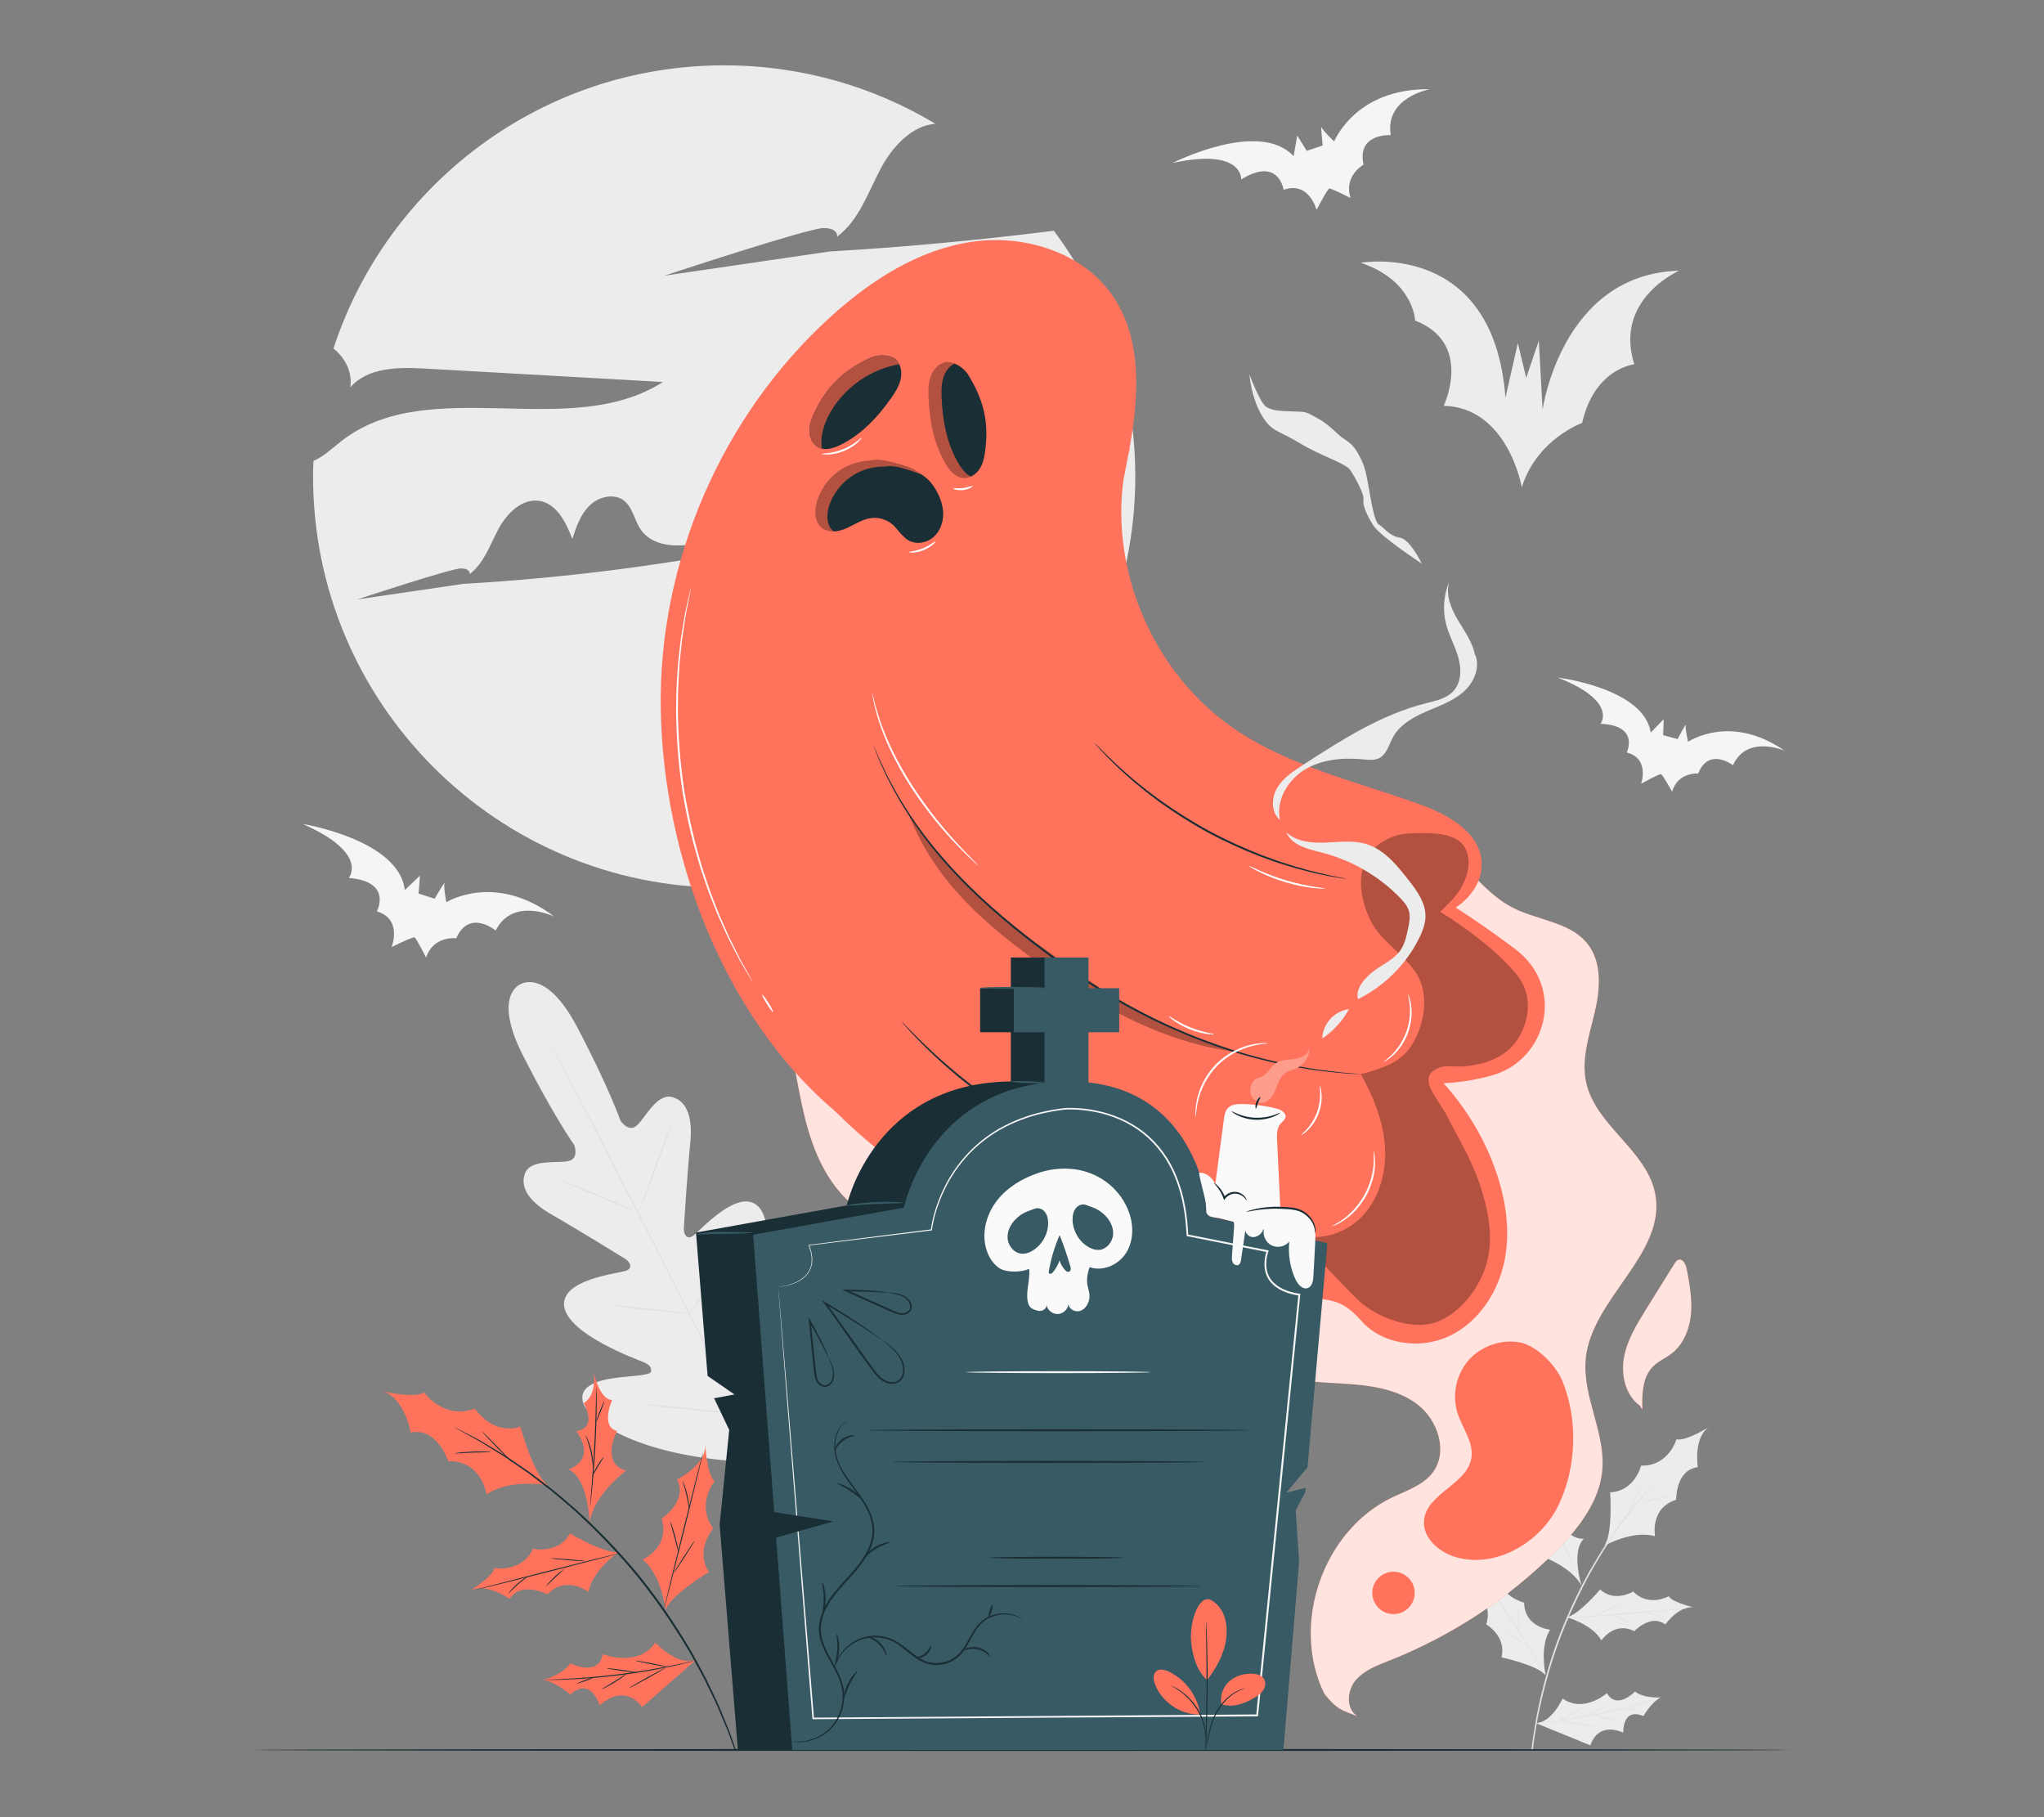 <?xml version="1.0" encoding="UTF-8"?>
<svg id="Layer_2" data-name="Layer 2" xmlns="http://www.w3.org/2000/svg" viewBox="0 0 540 480">
  <rect x="0" y="0" width="540" height="480" fill="#808080" stroke="none"/>
  <defs>
    <style>
      .cls-1 {
        fill: #ff735d;
      }

      .cls-1, .cls-2, .cls-3, .cls-4, .cls-5, .cls-6, .cls-7, .cls-8, .cls-9, .cls-10, .cls-11 {
        stroke-width: 0px;
      }

      .cls-2 {
        fill: #375a64;
      }

      .cls-3 {
        fill: #e1e1e1;
      }

      .cls-4 {
        fill: #ececec;
      }

      .cls-6 {
        fill: #f5f5f5;
      }

      .cls-7 {
        fill: none;
      }

      .cls-12 {
        opacity: .8;
      }

      .cls-8 {
        fill: #1a2e35;
      }

      .cls-9, .cls-11 {
        fill: #fff;
      }

      .cls-13, .cls-11 {
        opacity: .3;
      }

      .cls-10 {
        fill: #fafafa;
      }
    </style>
  </defs>
  <g id="Layer_2-2" data-name="Layer 2">
    <g>
      <g>
        <path class="cls-4" d="M218.97,66.46l-43.46,6.36s38.06-12.58,42.06-12.58,3.57,2.29,3.57,2.29c5.84-4.36,8.22-11.82,11.67-18.25,3.02-5.64,8.25-11.19,14.32-11.58-16.32-9.8-35.41-15.44-55.82-15.44-48.17,0-88.99,31.37-103.21,74.78,3.1,2.54,5.06,6.29,4.44,10.28,4.63-5.33,12.74-5.36,19.79-4.96,20.93,1.18,41.87,2.36,62.8,3.54-24.6,15.79-61.45-2.36-84.67,15.4-2.49,1.91-4.82,4.22-7.65,5.46-.05,1.36-.1,2.73-.1,4.1,0,59.98,48.63,108.61,108.61,108.61s108.61-48.63,108.61-108.61c0-24.33-8-46.8-21.52-64.91-19.74,2.48-39.56,4.33-59.42,5.49ZM122.66,154.19l-28.27,4.14s24.77-8.18,27.36-8.18,2.32,1.49,2.32,1.49c3.8-2.84,5.35-7.69,7.59-11.87,2.24-4.18,6.34-8.29,11.01-7.43,4.52.83,6.87,5.72,8.53,10.01,1.04-3.18,2.17-6.48,4.56-8.82,2.39-2.34,6.45-3.33,9.1-1.28,2.33,1.81,2.73,5.15,4.39,7.58,3.58,5.25,11.41,4.75,17.57,3.17,6.16-1.58,13.33-3.47,18.37.42-27.2,5.57-54.81,9.18-82.53,10.79Z"/>
        <g>
          <path class="cls-6" d="M80.08,217.67s25.38,4.14,26.86,17.45l4.01-3.82-.36,4.73,4.24,1.36s2.88-4.97,2.6-4.05c-.28.92.48,4.98.48,4.98,0,0,12.85-8.07,28.54,3.81,0,0-10.93-5.36-15.5,3.66,0,0-6.97-5.79-10.42,2.05,0,0-6.05-.76-7.97,5.09,0,0-2.38-4.75-3.02-5.32-.34-.3-6.09,2.56-6.09,2.56,0,0,2.99-7.36-3.88-9.44,0,0,4.23-7.9-7.43-8.83,0,0,5.48-6.45-12.07-14.22Z"/>
          <path class="cls-6" d="M309.77,43.06s22.92-11.66,31.98-1.8l.97-5.45,2.5,4.03,4.22-1.41s-.61-5.71-.29-4.8c.32.91,3.33,3.73,3.33,3.73,0,0,5.6-14.11,25.28-13.79,0,0-11.98,2.13-10.34,12.11,0,0-9.04-.55-7.19,7.81,0,0-5.33,2.96-3.42,8.81,0,0-4.73-2.42-5.59-2.51-.45-.05-3.4,5.67-3.4,5.67,0,0-1.93-7.71-8.71-5.32,0,0-1.26-8.88-11.21-2.74,0,0,.6-8.44-18.14-4.34Z"/>
          <path class="cls-6" d="M411.61,178.99s22.7,2.76,24.5,14.52l3.42-3.54-.15,4.21,3.81,1.05s2.38-4.52,2.17-3.69c-.21.83.61,4.41.61,4.41,0,0,11.12-7.64,25.49,2.35,0,0-9.9-4.37-13.63,3.82,0,0-6.4-4.89-9.18,2.2,0,0-5.4-.46-6.89,4.81,0,0-2.29-4.13-2.88-4.62-.31-.26-5.32,2.5-5.32,2.5,0,0,2.39-6.65-3.79-8.24,0,0,3.47-7.17-6.92-7.58,0,0,4.63-5.93-11.24-12.19Z"/>
          <path class="cls-4" d="M359.49,69.41s35.1-6.24,38.23,35.67l3.27-14.47,2.22,9.19,3.33-9.83.99,18.25s4.99-35.88,36.07-36.71c0,0-17.3,7.49-11.84,24.72,0,0-10.51,1.03-13.78,15.49,0,0-11.95,4.23-15.94,16.99,0,0-3.64-21.09-20.63-21.52,0,0,7.91-16.51-7.55-22.51,0,0-.32-10.53-14.36-15.27Z"/>
        </g>
        <g>
          <path class="cls-4" d="M137.52,259.97s-7.47,2.77.57,18.69c8.04,15.92,13.62,23.81,13.62,23.81,0,0,1.42,3.69-1.68,4.25-3.11.56-9.94-.56-11.34,3.23-1.45,3.93,1.39,7.66,7.18,10.95,5.79,3.29,18.21,10.95,19.33,11.64,1.1.68,2.2,2.41.14,3.13-2.06.72-17.44,2.26-16.27,9.52,1.17,7.26,18.8,13.76,20.71,14.51,1.91.75,2.37,1.56,2.21,2.61-.16,1.05-5.38,1.08-9.74,1.7-4.36.62-9.3,2.1-8.28,6.23,1.02,4.13,11.45,12.84,36.83,15.44l11.84.43,6.49-9.98c12.58-22.2,11.52-35.74,8.74-38.97-2.77-3.23-6.84-.05-9.87,3.14-3.03,3.2-6.07,7.43-7.02,6.96-.95-.48-1.35-1.32-.85-3.31.5-1.99,5.41-20.13.17-25.29-5.24-5.15-15.4,6.5-17.18,7.76-1.78,1.26-2.54-.63-2.47-1.93.08-1.32,1.02-15.88,1.7-22.5.67-6.62-.72-11.1-4.77-12.2-3.9-1.06-6.95,5.16-9.2,7.37-2.26,2.21-4.44-1.09-4.44-1.09,0,0-3.2-9.12-11.53-24.89-8.33-15.77-15.05-11.14-15.05-11.14"/>
          <path class="cls-3" d="M203.25,388.89c-6.07-11.61-16.51-32.42-25.57-50.24-9.05-17.81-17.27-33.94-23.27-45.57-3.01-5.81-5.44-10.51-7.13-13.77-.84-1.62-1.49-2.88-1.94-3.75-.21-.42-.38-.75-.5-.98-.11-.22-.16-.34-.16-.34,0,0,.07.11.19.32.13.23.3.55.53.96.46.86,1.14,2.11,2,3.71,1.73,3.23,4.2,7.92,7.24,13.72,6.07,11.61,14.32,27.71,23.37,45.53,9.06,17.82,19.46,38.65,25.47,50.29"/>
          <path class="cls-3" d="M148.18,311.9s.3.06.82.23c.52.17,1.27.44,2.2.78,1.85.69,4.37,1.7,7.14,2.87,2.72,1.16,5.19,2.21,7.07,3.01.85.36,1.57.66,2.15.9.51.21.79.34.78.36s-.3-.06-.83-.23c-.52-.17-1.27-.44-2.19-.79-1.84-.7-4.35-1.75-7.12-2.92-2.73-1.14-5.2-2.17-7.09-2.96-.85-.35-1.57-.65-2.15-.89-.51-.21-.78-.34-.77-.37Z"/>
          <path class="cls-3" d="M169.15,319.31c-.1-.04,1.76-5.33,4.15-11.83,2.39-6.5,4.4-11.74,4.5-11.71.1.03-1.76,5.33-4.15,11.83-2.39,6.5-4.4,11.74-4.5,11.7Z"/>
          <path class="cls-3" d="M181.82,347.3s.15-.27.48-.73c.38-.51.85-1.15,1.41-1.91,1.19-1.62,2.82-3.86,4.53-6.4,1.72-2.54,3.19-4.88,4.24-6.59.5-.8.91-1.48,1.25-2.02.3-.48.47-.73.5-.72.02.01-.11.29-.37.79-.26.5-.65,1.21-1.15,2.08-1,1.75-2.44,4.12-4.16,6.67-1.72,2.55-3.39,4.77-4.63,6.35-.63.79-1.14,1.42-1.51,1.84-.37.43-.58.66-.6.64Z"/>
          <path class="cls-3" d="M161.38,344.77s.29-.02.81.02c.6.05,1.33.11,2.19.18,1.85.17,4.4.43,7.21.74,2.82.31,5.36.61,7.2.85.86.12,1.59.22,2.18.3.51.08.8.13.79.16,0,.03-.29.02-.81-.02-.6-.05-1.33-.11-2.19-.18-1.85-.17-4.4-.43-7.22-.74-2.81-.31-5.36-.61-7.2-.85-.86-.12-1.59-.22-2.18-.3-.51-.08-.8-.13-.79-.16Z"/>
          <path class="cls-3" d="M169.43,370.9s.37-.01,1.04.03c.73.06,1.68.13,2.81.22,2.37.21,5.64.51,9.25.88,3.61.36,6.88.71,9.24.99,1.13.14,2.07.25,2.8.34.66.09,1.02.15,1.02.17,0,.03-.37.01-1.03-.03-.73-.06-1.68-.13-2.81-.22-2.37-.21-5.64-.51-9.26-.88-3.61-.36-6.88-.71-9.24-.99-1.13-.14-2.07-.25-2.8-.34-.66-.09-1.02-.15-1.02-.17Z"/>
          <path class="cls-3" d="M194.98,373.3s.19-.35.59-.94c.44-.64,1.01-1.48,1.7-2.49,1.43-2.1,3.4-5.02,5.49-8.3,2.09-3.28,3.9-6.29,5.2-8.48.62-1.05,1.14-1.93,1.54-2.6.37-.61.58-.94.6-.93.02.01-.15.37-.48,1-.33.63-.82,1.54-1.44,2.66-1.24,2.23-3.02,5.27-5.11,8.55-2.09,3.28-4.1,6.18-5.59,8.25-.75,1.03-1.36,1.86-1.8,2.43-.44.57-.69.87-.71.86Z"/>
        </g>
        <g>
          <g>
            <path class="cls-4" d="M417.86,418.93s-2.9-8.95.55-12.47c0,0-6.57.32-4.32-7.4,0,0-4.51,1.35-3.55-5.28,0,0-3.05-.2-4.25-5.69,0,0,.77,6.1-1.84,7.11,0,0,4.38,4.59,1.22,6.78,0,0,5.83,5.51.95,8.87,0,0,8.32,2.59,11.25,8.09Z"/>
            <path class="cls-3" d="M406.83,391.61s.02.09.07.26c.05.17.13.41.23.72.2.62.51,1.52.9,2.63.39,1.11.87,2.42,1.42,3.88.28.73.57,1.49.88,2.27.31.79.63,1.6.97,2.43.34.83.67,1.64,1,2.42.32.78.65,1.53.96,2.24.62,1.43,1.19,2.7,1.68,3.77.49,1.07.9,1.93,1.19,2.52.14.29.26.52.34.68.08.15.12.23.13.23,0,0-.02-.09-.09-.25-.07-.17-.17-.4-.3-.69-.27-.61-.65-1.48-1.12-2.55-.47-1.07-1.03-2.36-1.64-3.79-.3-.72-.62-1.47-.94-2.25-.32-.78-.65-1.59-1-2.42-.33-.83-.66-1.64-.97-2.43-.31-.79-.6-1.55-.89-2.27-.56-1.45-1.05-2.76-1.46-3.86-.41-1.1-.74-1.99-.97-2.61-.11-.3-.21-.54-.27-.71-.06-.16-.1-.24-.11-.24Z"/>
            <path class="cls-3" d="M410.19,406.37c-.04.05.89.73,1.97,1.64,1.08.91,1.9,1.72,1.95,1.67.04-.04-.71-.92-1.81-1.84-1.09-.92-2.08-1.52-2.11-1.48Z"/>
            <path class="cls-3" d="M413.22,407.93s0-.11-.04-.29c-.05-.2-.1-.46-.17-.77-.07-.33-.15-.71-.22-1.15-.03-.22-.07-.44-.1-.68-.03-.24-.06-.48-.09-.74-.02-.25-.05-.5-.07-.74-.02-.24-.03-.47-.04-.69-.02-.44-.03-.84-.02-1.17,0-.32,0-.58,0-.79,0-.19,0-.29-.02-.29s-.04.1-.06.29c-.03.19-.05.46-.07.79-.02.34-.03.74-.02,1.18,0,.22.01.46.03.7.01.24.04.49.06.75.03.25.06.5.1.74.03.24.08.47.12.69.09.44.18.83.27,1.15.09.32.17.58.24.76.07.18.11.27.12.27Z"/>
            <path class="cls-3" d="M406.15,394.85s.64.92,1.52,1.97c.89,1.05,1.65,1.87,1.69,1.83.05-.04-.64-.92-1.52-1.97-.89-1.05-1.64-1.87-1.69-1.83Z"/>
          </g>
          <g>
            <path class="cls-4" d="M405.79,455.16l14.39,5.88s1.5-6.34,8.66-3.39c0,0-.29-6.74,5.33-4.34,0,0,1.93-3.5,4.52-4.94,0,0-4.54.27-6.73-1.57,0,0-4.76,5.01-7.43.45,0,0-6.16,5.39-11.71,1.39,0,0-2.74,6.26-7.02,6.53Z"/>
            <path class="cls-3" d="M438.11,448.51s-.11.02-.32.08c-.21.06-.52.16-.91.27-.4.12-.88.27-1.44.43-.56.17-1.2.36-1.92.56-1.42.41-3.12.87-5.02,1.35-1.9.47-3.99.96-6.2,1.42-2.21.46-4.33.84-6.26,1.16-1.93.31-3.67.57-5.14.76-.73.1-1.4.18-1.98.25-.58.07-1.09.13-1.5.18-.41.05-.72.09-.95.11-.22.03-.33.05-.33.05,0,0,.12,0,.33-.01.22-.02.54-.04.95-.07.41-.03.92-.08,1.5-.14.58-.06,1.25-.13,1.99-.22,1.47-.17,3.22-.41,5.15-.72,1.93-.31,4.05-.69,6.27-1.15,2.21-.46,4.31-.96,6.21-1.44,1.9-.49,3.59-.97,5.01-1.4.71-.21,1.35-.41,1.91-.59.56-.18,1.04-.33,1.43-.47.39-.13.69-.24.9-.31.21-.07.31-.12.31-.12Z"/>
            <path class="cls-3" d="M418.32,450.87c-.03-.05-1.48.73-3.23,1.74-1.75,1.02-3.15,1.88-3.12,1.93.03.05,1.48-.73,3.23-1.74,1.75-1.02,3.15-1.88,3.12-1.93Z"/>
            <path class="cls-3" d="M421.59,456.18c.01-.06-2.02-.47-4.54-.92-2.52-.45-4.57-.76-4.58-.7-.01.06,2.02.47,4.54.92,2.52.45,4.57.76,4.58.7Z"/>
            <path class="cls-3" d="M424.76,450.43c-.03-.05-1.37.58-3.01,1.43-1.63.84-2.93,1.57-2.91,1.62.03.05,1.37-.58,3.01-1.43,1.63-.84,2.93-1.57,2.91-1.62Z"/>
            <path class="cls-3" d="M432.03,451.49c0-.06-.9-.12-2.02-.14-1.12-.02-2.02.02-2.02.08,0,.06.9.12,2.02.14,1.12.02,2.02-.02,2.02-.08Z"/>
            <path class="cls-3" d="M427.34,454.45s-.36-.11-.94-.23c-.58-.12-1.39-.29-2.28-.49-.89-.2-1.69-.4-2.27-.54-.58-.14-.94-.22-.95-.19,0,.03.34.16.91.34.57.18,1.37.4,2.26.6.89.2,1.71.34,2.3.43.59.08.96.11.97.08Z"/>
          </g>
          <g>
            <path class="cls-4" d="M413.88,427.17s6.78,1.84,9.19,6.14c0,0,3.39-5.15,8.69-2.43,0,0,4.33-4.69,8.19-1.78,0,0,3.91-5.51,8.01-4.41,0,0-6.07-1.28-7.1-3.05,0,0-5.31,2.98-9.38-1.25,0,0-4.85,3.01-8.74-.53,0,0-5.83,6.88-8.87,7.32Z"/>
            <path class="cls-3" d="M446.1,424.82s-.11,0-.33,0c-.22.01-.53.03-.93.06-.82.06-1.99.15-3.43.25-2.9.22-6.9.54-11.33.91-4.44.37-8.43.71-11.32.97-1.44.13-2.61.24-3.43.32-.4.04-.71.08-.93.1-.21.02-.32.04-.32.05,0,0,.11,0,.33,0,.22-.01.53-.03.93-.06.82-.06,1.99-.15,3.43-.25,2.9-.22,6.9-.54,11.33-.91,4.42-.37,8.42-.71,11.32-.97,1.44-.13,2.61-.24,3.43-.32.4-.04.71-.08.93-.1.21-.02.32-.04.32-.05Z"/>
            <path class="cls-3" d="M431.58,429.14s-.3-.23-.82-.51c-.48-.26-1.21-.64-2.09-1.04-.83-.38-1.6-.55-2.17-.75-.56-.2-.92-.43-.93-.4-.01.03.33.18.87.42.55.24,1.3.56,2.13.94.83.37,1.57.72,2.11.98.54.25.88.4.89.38Z"/>
            <path class="cls-3" d="M428.52,423.63s-.42.12-1.07.39c-.65.26-1.55.64-2.53,1.07-.98.43-1.87.83-2.5,1.13-.64.3-1.02.5-1.01.53.01.03.42-.12,1.07-.39.65-.26,1.55-.64,2.53-1.07.98-.43,1.87-.83,2.5-1.13.64-.3,1.02-.5,1.01-.53Z"/>
            <path class="cls-3" d="M439.89,427.97s-.25-.22-.72-.5c-.46-.28-1.13-.62-1.89-.93-.76-.31-1.48-.53-2-.66-.52-.13-.86-.17-.86-.15,0,.03.31.13.82.29.51.16,1.21.4,1.96.71.75.31,1.42.63,1.9.87.48.24.78.39.79.36Z"/>
          </g>
          <g>
            <path class="cls-4" d="M423.84,408.28s7.57-4.21,13.41-2.49c0,0-1.44-7.46,5.58-9.63,0,0-.21-7.87,5.71-8.62,0,0-1.29-8.23,3.28-10.79,0,0-6.47,4.09-8.9,3.42,0,0-2.12,7.2-9.36,6.96,0,0-1.7,6.83-8.18,7.05,0,0,.77,11.09-1.54,14.1Z"/>
            <path class="cls-3" d="M441.04,394.97s-.46.05-1.18.21c-.72.16-1.71.41-2.78.74-1.08.33-2.04.66-2.73.93-.69.27-1.1.45-1.09.48.01.03.45-.11,1.15-.34.7-.23,1.67-.54,2.74-.87,1.07-.33,2.05-.6,2.76-.8.71-.2,1.15-.33,1.14-.36Z"/>
            <path class="cls-3" d="M433.73,392.32s-.28.46-.67,1.24c-.39.78-.91,1.85-1.47,3.05-.56,1.2-1.06,2.28-1.41,3.08-.35.79-.55,1.29-.53,1.3.03.01.28-.46.67-1.24.39-.78.91-1.85,1.47-3.05.56-1.2,1.06-2.28,1.41-3.08.35-.79.55-1.29.53-1.3Z"/>
          </g>
          <g>
            <path class="cls-4" d="M408.36,442.57s-1.75-7.51,1.16-12.09c0,0-6.74-.6-6.87-7.14,0,0-6.79-1.75-5.98-7,0,0-7.36-.92-8.43-5.46,0,0,1.92,6.54.74,8.46,0,0,5.64,3.59,3.66,9.72,0,0,5.43,3.13,4.03,8.73,0,0,9.68,2.06,11.69,4.78Z"/>
            <path class="cls-3" d="M389.35,412.61s.05.11.18.31c.13.2.31.5.54.87.48.76,1.18,1.85,2.03,3.19,1.72,2.69,4.12,6.4,6.77,10.48,2.65,4.09,5.07,7.78,6.82,10.45.88,1.33,1.59,2.4,2.09,3.15.25.37.44.65.58.85.13.19.21.29.21.29,0,0-.05-.11-.18-.31-.13-.2-.31-.5-.54-.87-.48-.76-1.18-1.85-2.03-3.19-1.72-2.69-4.12-6.4-6.77-10.49-2.65-4.09-5.07-7.78-6.82-10.45-.88-1.33-1.59-2.4-2.09-3.15-.25-.37-.44-.65-.58-.85-.13-.19-.21-.29-.21-.29Z"/>
            <path class="cls-3" d="M401.07,424.42s-.06.41-.06,1.06c0,.66.02,1.56.09,2.57.07,1,.17,1.9.27,2.55.1.65.18,1.05.21,1.04.03,0,0-.41-.06-1.06-.06-.65-.14-1.55-.2-2.55-.07-1-.11-1.9-.15-2.55-.03-.65-.06-1.06-.09-1.06Z"/>
            <path class="cls-3" d="M397.32,430.24s.34.34.93.83c.59.49,1.43,1.16,2.35,1.89.93.73,1.77,1.38,2.39,1.84.62.46,1.01.73,1.03.71.02-.02-.34-.34-.94-.83-.59-.49-1.43-1.16-2.35-1.89-.93-.73-1.77-1.38-2.39-1.84-.62-.46-1.01-.73-1.03-.71Z"/>
            <path class="cls-3" d="M395.62,416.98s-.08.36-.1.95c-.02.59-.01,1.41.08,2.31.1.9.25,1.71.4,2.28.15.57.27.92.3.91.03,0-.04-.37-.15-.94-.11-.58-.24-1.38-.34-2.27-.09-.89-.13-1.7-.15-2.29-.02-.59-.02-.95-.05-.96Z"/>
          </g>
          <path class="cls-3" d="M404.95,462.32c.27-2.78.83-5.72,1.36-8.81,1.24-6.16,2.98-12.85,5.44-19.68,2.52-6.8,5.49-13.06,8.51-18.56,1.59-2.71,3.05-5.32,4.63-7.62.78-1.16,1.48-2.32,2.24-3.37.77-1.05,1.5-2.05,2.2-3.01,1.36-1.95,2.78-3.57,3.96-5.04.6-.73,1.14-1.42,1.67-2.03.54-.6,1.04-1.14,1.49-1.64.87-.97,1.56-1.74,2.05-2.28.22-.25.39-.45.52-.6.12-.14.17-.21.17-.21,0,0-.07.06-.2.18-.14.14-.32.33-.56.57-.5.53-1.21,1.28-2.11,2.23-.46.49-.96,1.03-1.52,1.62-.54.6-1.09,1.29-1.7,2.01-1.2,1.46-2.64,3.07-4.02,5.01-.71.96-1.46,1.96-2.23,3-.77,1.05-1.48,2.2-2.27,3.36-1.6,2.3-3.08,4.91-4.68,7.62-3.05,5.52-6.04,11.78-8.56,18.61-2.46,6.85-4.2,13.57-5.42,19.75-.52,3.11-1.07,6.05-1.32,8.84"/>
        </g>
        <path class="cls-8" d="M473.3,462.24c0,.14-91.03.26-203.29.26s-203.31-.12-203.31-.26,91.01-.26,203.31-.26,203.29.12,203.29.26Z"/>
        <g>
          <g>
            <g>
              <path class="cls-1" d="M350.05,447.81c-.07-.14-.13-.29-.2-.43,0,0-.01-.02-.02-.03l.23.46Z"/>
              <path class="cls-1" d="M418.92,358.87c1.63-16.06,21.45-27.78,18.34-43.62-2.24-11.42-15.72-17.92-18.22-29.29-1.35-6.13.8-12.41,2.25-18.53,1.45-6.11,2.01-13.16-1.87-18.1-4.55-5.78-13.05-6.16-19.62-9.48-9.22-4.65-14.39-15.04-23.41-20.05-14.16-7.87-31.47-.05-47.62,1.25-18.66,1.51-36.68-5.99-54.86-10.45-18.18-4.45-39.51-5.14-53.36,7.46-8.64,7.86-12.78,19.72-13.61,31.36-.83,11.65,1.3,23.28,3.42,34.77,1.93,10.47,4.07,21.41,10.72,29.73,10.43,13.04,28.79,16.07,45.45,17.25,16.65,1.18,34.67,1.92,47.66,12.4,7.22,5.83,12.38,14.35,20.73,18.39,6.16,2.98,13.24,3.11,20.07,3.52,6.83.42,14.01,1.32,19.46,5.46,5.44,4.14,8.19,12.56,4.06,18.02-2.57,3.4-6.93,4.77-10.76,6.61-18.31,8.8-26.81,33.57-17.89,51.8,3.48,4.32,4.57,4.32,8.68,5.93-2.97-1.92-2.72-6.65-.48-9.38,2.25-2.73,5.76-4.01,9.05-5.32,16.4-6.49,31.45-16.38,43.91-28.86,5.96-5.97,11.58-13.1,12.29-21.5.84-9.92-5.38-19.47-4.37-29.38Z"/>
            </g>
            <g>
              <path class="cls-9" d="M350.05,447.81c-.07-.14-.13-.29-.2-.43,0,0-.01-.02-.02-.03l.23.46Z"/>
              <g class="cls-12">
                <path class="cls-9" d="M418.92,358.87c1.63-16.06,21.45-27.78,18.34-43.62-2.24-11.42-15.72-17.92-18.22-29.29-1.35-6.13.8-12.41,2.25-18.53,1.45-6.11,2.01-13.16-1.87-18.1-4.55-5.78-13.05-6.16-19.62-9.48-9.22-4.65-14.39-15.04-23.41-20.05-14.16-7.87-31.47-.05-47.62,1.25-18.66,1.51-36.68-5.99-54.86-10.45-18.18-4.45-39.51-5.14-53.36,7.46-8.64,7.86-12.78,19.72-13.61,31.36-.83,11.65,1.3,23.28,3.42,34.77,1.93,10.47,4.07,21.41,10.72,29.73,10.43,13.04,28.79,16.07,45.45,17.25,16.65,1.18,34.67,1.92,47.66,12.4,7.22,5.83,12.38,14.35,20.73,18.39,6.16,2.98,13.24,3.11,20.07,3.52,6.83.42,14.01,1.32,19.46,5.46,5.44,4.14,8.19,12.56,4.06,18.02-2.57,3.4-6.93,4.77-10.76,6.61-18.31,8.8-26.81,33.57-17.89,51.8,3.48,4.32,4.57,4.32,8.68,5.93-2.97-1.92-2.72-6.65-.48-9.38,2.25-2.73,5.76-4.01,9.05-5.32,16.4-6.49,31.45-16.38,43.91-28.86,5.96-5.97,11.58-13.1,12.29-21.5.84-9.92-5.38-19.47-4.37-29.38Z"/>
              </g>
            </g>
          </g>
          <g>
            <g>
              <path class="cls-1" d="M400.28,250.69c-5.64-4.28-10.85-7.84-15.71-10.97,4.28-2.75,7.37-7.53,6.81-12.53-.85-7.68-9.01-12.08-16.27-14.71-16.78-6.09-34.72-10.04-49.39-20.22-20.63-14.3-32.22-40.61-28.94-65.34.44-2.3.89-4.6,1.32-6.89.13-.51.25-1.01.39-1.52l-.12.07c.03-.16.06-.32.09-.49,2.41-13.43,3.28-28.33-4.31-39.67-7.91-11.8-23.62-16.66-37.65-14.51-14.04,2.14-26.53,10.21-37.05,19.75-28.72,26.04-45.51,64.75-44.89,103.52.62,38.76,16.49,81.24,46.04,106.34,18.31,17.97,35.49,27.63,59.8,32.84,14.15,3.03,28,7.26,41.99,10.91,7.08,1.85,14.19,3.59,21.38,4.96,7.78,1.48,10.48.54,15.81,6.61,5.6,6.38,15.7,7.69,23.36,4.05,7.66-3.65,12.82-11.49,14.52-19.8,1.69-8.31.24-17.02-2.71-24.98-3.01-8.1-7.61-15.57-13.39-21.99,4.76-.15,9.99-1.21,13.27-2.2,13.8-4.14,19.2-22.97,5.66-33.24Z"/>
              <path class="cls-8" d="M293.85,307.61s-.23-.05-.66-.2c-.48-.17-1.09-.39-1.86-.67-.81-.29-1.79-.66-2.92-1.14-1.13-.47-2.42-.98-3.82-1.63-2.82-1.24-6.11-2.85-9.68-4.79-3.56-1.96-7.4-4.26-11.3-6.89-3.88-2.65-7.44-5.37-10.58-7.95-3.12-2.61-5.84-5.07-8.03-7.23-1.12-1.05-2.07-2.07-2.92-2.95-.86-.87-1.57-1.65-2.14-2.29-.54-.61-.98-1.1-1.31-1.48-.3-.34-.44-.53-.43-.54.01-.01.19.15.51.47.35.36.81.83,1.38,1.41.59.62,1.32,1.38,2.2,2.23.87.85,1.84,1.85,2.97,2.88,2.22,2.12,4.95,4.54,8.08,7.12,3.15,2.55,6.7,5.25,10.57,7.89,3.88,2.62,7.7,4.92,11.23,6.9,3.55,1.95,6.82,3.6,9.6,4.87,1.38.67,2.66,1.2,3.78,1.69,1.11.5,2.08.9,2.88,1.22.75.31,1.36.57,1.82.76.42.18.63.28.62.3Z"/>
              <g class="cls-13">
                <path class="cls-5" d="M240.09,215.08c6.72,17.64,20.46,29.46,35.86,40.38,15.4,10.92,31.47,19.9,50.89,22.48-7.19-2.88-15.53-5.31-23.32-9.2-10.5-5.24-21.11-13.64-30.76-20.33-12.25-8.49-23.48-20.49-32.67-33.33"/>
              </g>
            </g>
            <g>
              <path class="cls-1" d="M401.03,257.87c-4.78-6.15-13.86-12.95-20.52-17l2.32-2.37c4.24-4.03,6.58-10.18,4.24-14.51s-9.41-4.01-14.33-3.87c-4.2.12-8.45,1.97-10.89,5.38-3.67,5.14-2.49,12.37.4,17.99,2.89,5.61,9.88,9.27,12.65,14.94,2.77,5.67,1.02,14.12-2.96,19.03-2.98,3.68-7.88,5.07-12.46,6.26,3.29,5.85,5.9,12.22,6.39,18.92.49,6.69-1.35,13.75-5.98,18.62-4.63,4.86-12.25,7.03-18.39,4.32,6.18,5.97,11.37,12.11,17.55,18.08,5.02,4.48,14.29,8.01,20.74,5.45,6.45-2.56,11.64-9.58,13.2-16.34,1.56-6.76.05-13.7-2.17-20.28-2.22-6.57-5.54-11.77-8.67-17.97-.94-1.87-4.55-6.55-4.7-8.64s.48-2.68,2.32-3.67c1.82-.98,4.49-.36,6.55-.51,5.9-.43,11.54-2.28,14.75-7.38,3.21-5.09,3.65-11.71-.05-16.46Z"/>
              <g class="cls-13">
                <path class="cls-5" d="M401.03,257.87c-4.78-6.15-13.86-12.95-20.52-17l2.32-2.37c4.24-4.03,6.58-10.18,4.24-14.51s-9.41-4.01-14.33-3.87c-4.2.12-8.45,1.97-10.89,5.38-3.67,5.14-2.49,12.37.4,17.99,2.89,5.61,9.88,9.27,12.65,14.94,2.77,5.67,1.02,14.12-2.96,19.03-2.98,3.68-7.88,5.07-12.46,6.26,3.29,5.85,5.9,12.22,6.39,18.92.49,6.69-1.35,13.75-5.98,18.62-4.63,4.86-12.25,7.03-18.39,4.32,6.18,5.97,11.37,12.11,17.55,18.08,5.02,4.48,14.29,8.01,20.74,5.45,6.45-2.56,11.64-9.58,13.2-16.34,1.56-6.76.05-13.7-2.17-20.28-2.22-6.57-5.54-11.77-8.67-17.97-.94-1.87-4.55-6.55-4.7-8.64s.48-2.68,2.32-3.67c1.82-.98,4.49-.36,6.55-.51,5.9-.43,11.54-2.28,14.75-7.38,3.21-5.09,3.65-11.71-.05-16.46Z"/>
              </g>
            </g>
            <path class="cls-8" d="M236.9,95.16c-1.21-1.36-4.67-1.82-7.3-.52-6.83,3.34-11.29,7.4-14.69,14.85-.68,1.49-1.19,3.11-1.07,4.74.12,1.63.98,3.28,2.46,3.99,1.75.84,3.84.21,5.59-.63,5.59-2.69,9.99-7.37,13.55-12.44,1.04-1.49,2.05-3.06,2.47-4.83.43-1.77.19-3.79-1.02-5.15Z"/>
            <path class="cls-1" d="M249.51,95.7c1.75-.49,4.91,1.01,6.41,3.53,3.92,6.51,5.46,12.34,4.26,20.45-.24,1.62-.69,3.26-1.67,4.56-.99,1.3-2.61,2.22-4.23,2.02-1.93-.24-3.34-1.91-4.35-3.57-3.23-5.29-4.39-11.61-4.62-17.81-.07-1.82-.05-3.68.55-5.4.6-1.72,1.9-3.29,3.65-3.77Z"/>
            <g class="cls-13">
              <path class="cls-5" d="M249.51,95.7c1.75-.49,4.91,1.01,6.41,3.53,3.92,6.51,5.46,12.34,4.26,20.45-.24,1.62-.69,3.26-1.67,4.56-.99,1.3-2.61,2.22-4.23,2.02-1.93-.24-3.34-1.91-4.35-3.57-3.23-5.29-4.39-11.61-4.62-17.81-.07-1.82-.05-3.68.55-5.4.6-1.72,1.9-3.29,3.65-3.77Z"/>
            </g>
            <path class="cls-1" d="M247.06,129.1c-.67-1.1-1.46-2.15-2.48-2.93-1.51-1.17-3.35-2.57-5.2-3.08-2.83-.77-6.86-2.2-9.69-1.42h.01c-2.45.11-4.88.8-7,2.04-3.32,1.94-5.85,5.18-6.91,8.88-.69,2.4-.6,5.4,1.39,6.91,1.81,1.38,4.43.94,6.51,0,2.08-.93,4.02-2.29,6.28-2.64,2.07-.32,4.27.31,5.86,1.68,1.5,1.29,2.48,3.18,4.19,4.17,2.02,1.17,4.74.72,6.52-.78,1.78-1.51,2.66-3.91,2.63-6.25-.03-2.33-.89-4.6-2.1-6.59Z"/>
            <g class="cls-13">
              <path class="cls-5" d="M247.06,129.1c-.67-1.1-1.46-2.15-2.48-2.93-1.51-1.17-3.35-2.57-5.2-3.08-2.83-.77-6.86-2.2-9.69-1.42h.01c-2.45.11-4.88.8-7,2.04-3.32,1.94-5.85,5.18-6.91,8.88-.69,2.4-.6,5.4,1.39,6.91,1.81,1.38,4.43.94,6.51,0,2.08-.93,4.02-2.29,6.28-2.64,2.07-.32,4.27.31,5.86,1.68,1.5,1.29,2.48,3.18,4.19,4.17,2.02,1.17,4.74.72,6.52-.78,1.78-1.51,2.66-3.91,2.63-6.25-.03-2.33-.89-4.6-2.1-6.59Z"/>
            </g>
            <path class="cls-8" d="M244.57,126.16c-.33-.25-.67-.52-1.03-.78-.08-.03-.16-.07-.24-.1-2.77-.95-6.71-2.62-9.58-2.03h.01c-2.46-.04-4.92.49-7.12,1.6-3.43,1.72-6.16,4.81-7.46,8.42-.84,2.35-.94,5.35.96,6.99.04.04.09.07.13.1,1.16-.04,2.37-.39,3.43-.86,2.08-.93,4.02-2.29,6.28-2.64,2.07-.32,4.27.31,5.86,1.68.11.1.22.21.33.31.69.72,1.32,1.6,2.07,2.33.8.78,1.36,1.52,2.67,1.93,1.88.63,4.11.13,5.65-1.17,1.78-1.51,2.66-3.91,2.63-6.25-.03-2.33-.89-4.6-2.1-6.59-.67-1.1-1.46-2.15-2.48-2.93Z"/>
            <path class="cls-1" d="M219.57,108.53c3.85-6.45,10.61-11.08,18.01-12.34-.18-.37-.4-.72-.67-1.03-1.21-1.36-4.67-1.82-7.3-.52-6.83,3.34-11.29,7.4-14.69,14.85-.68,1.49-1.19,3.11-1.07,4.74.12,1.63.98,3.28,2.46,3.99.27.13.54.22.82.28-.54-3.45.65-6.97,2.44-9.97Z"/>
            <path class="cls-8" d="M252.15,96.03c-1.34.68-2.33,2.01-2.84,3.44-.6,1.72-.62,3.58-.55,5.4.23,6.2,1.39,12.52,4.62,17.81.78,1.28,1.8,2.55,3.1,3.19.79-.36,1.5-.94,2.03-1.64.99-1.31,1.44-2.94,1.67-4.56,1.19-8.1-.35-13.93-4.26-20.45-.89-1.49-2.36-2.62-3.77-3.2Z"/>
            <g class="cls-13">
              <path class="cls-5" d="M219.57,108.53c3.85-6.45,10.61-11.08,18.01-12.34-.18-.37-.4-.72-.67-1.03-1.21-1.36-4.67-1.82-7.3-.52-6.83,3.34-11.29,7.4-14.69,14.85-.68,1.49-1.19,3.11-1.07,4.74.12,1.63.98,3.28,2.46,3.99.27.13.54.22.82.28-.54-3.45.65-6.97,2.44-9.97Z"/>
            </g>
            <path class="cls-8" d="M359.49,283.73s-.14,0-.42,0c-.3-.02-.71-.04-1.23-.06-1.08-.08-2.68-.11-4.73-.34-4.1-.37-10.02-1.16-17.21-2.79-7.18-1.65-15.62-4.18-24.57-8.05-4.49-1.9-9.09-4.15-13.73-6.72-4.65-2.54-9.32-5.45-13.93-8.66-9.21-6.44-17.65-13.07-24.78-19.72-7.12-6.65-12.88-13.35-17.06-19.42-4.18-6.08-6.97-11.37-8.64-15.14-.45-.92-.81-1.77-1.1-2.51-.3-.73-.55-1.35-.75-1.86-.19-.49-.34-.87-.45-1.15-.1-.26-.15-.39-.14-.4,0,0,.07.12.19.38.12.28.29.65.5,1.13.22.5.49,1.12.8,1.84.31.73.67,1.57,1.14,2.48,1.72,3.73,4.56,8.99,8.76,15.01,4.2,6.02,9.97,12.67,17.08,19.28,7.12,6.61,15.56,13.22,24.75,19.65,4.6,3.2,9.25,6.1,13.88,8.64,4.62,2.56,9.2,4.82,13.67,6.73,8.91,3.89,17.31,6.45,24.46,8.14,7.16,1.68,13.06,2.52,17.15,2.95,2.04.25,3.64.32,4.72.43.52.05.93.09,1.23.11.28.03.42.05.42.06Z"/>
            <path class="cls-8" d="M355.76,232.16s-.27-.01-.78-.09c-.56-.09-1.3-.21-2.22-.36-.97-.15-2.14-.36-3.5-.67-1.35-.3-2.91-.6-4.59-1.08-.85-.23-1.73-.46-2.65-.71-.92-.25-1.86-.57-2.85-.87-1.98-.58-4.03-1.36-6.21-2.14-4.31-1.67-8.97-3.73-13.68-6.25-4.69-2.55-8.98-5.31-12.74-8-1.85-1.39-3.63-2.68-5.2-4.01-.79-.66-1.58-1.27-2.29-1.9-.71-.64-1.39-1.25-2.05-1.83-1.32-1.14-2.43-2.28-3.42-3.25-1.01-.96-1.83-1.83-2.48-2.55-.63-.69-1.14-1.24-1.52-1.66-.34-.38-.52-.59-.5-.6.01-.01.21.17.58.53.4.4.93.93,1.59,1.59.68.7,1.52,1.55,2.54,2.49,1.02.94,2.13,2.06,3.47,3.18.66.57,1.35,1.17,2.06,1.8.72.62,1.51,1.22,2.3,1.87,1.57,1.31,3.36,2.59,5.21,3.96,3.76,2.66,8.04,5.39,12.71,7.93,4.69,2.51,9.32,4.57,13.61,6.26,2.16.79,4.21,1.58,6.17,2.18.98.31,1.91.64,2.83.9.92.26,1.79.5,2.64.74,1.67.5,3.22.82,4.56,1.15,1.34.34,2.51.58,3.47.76.92.19,1.65.34,2.2.45.5.11.77.18.76.19Z"/>
            <path class="cls-9" d="M335,275.58c0,.11-1.71.05-4.35.74-2.61.66-6.16,2.25-9.07,5.21-2.91,2.97-4.42,6.54-5.03,9.17-.63,2.65-.54,4.37-.65,4.36-.03,0-.08-.42-.07-1.2,0-.77.09-1.89.36-3.25.53-2.7,2.03-6.4,5.02-9.45,2.99-3.05,6.66-4.62,9.35-5.21,1.35-.3,2.47-.41,3.24-.43.77-.02,1.2.02,1.2.05Z"/>
            <path class="cls-9" d="M348.68,286.82c.05-.02.35.77.46,2.12.12,1.34-.04,3.24-.77,5.19-.74,1.94-1.88,3.47-2.86,4.4-.98.94-1.72,1.33-1.75,1.29-.05-.07.6-.57,1.48-1.54.88-.97,1.92-2.46,2.63-4.33.7-1.87.91-3.68.89-4.99-.01-1.31-.18-2.12-.09-2.14Z"/>
            <path class="cls-9" d="M371.98,262.61s.15.25.32.74c.09.24.19.55.26.91.08.36.19.77.24,1.24.15.92.18,2.04.08,3.28-.12,1.23-.39,2.58-.86,3.93-.49,1.34-1.14,2.55-1.83,3.58-.71,1.01-1.45,1.86-2.15,2.48-.33.33-.68.57-.97.8-.29.23-.56.4-.78.53-.45.27-.7.4-.72.37-.06-.08.93-.68,2.22-1.97.65-.64,1.34-1.48,2.01-2.48.65-1.01,1.26-2.19,1.74-3.49.46-1.31.73-2.61.88-3.8.12-1.19.12-2.28.03-3.19-.17-1.82-.55-2.9-.46-2.93Z"/>
            <path class="cls-9" d="M350.13,234.73c0,.06-1.2.06-3.12-.16-1.92-.22-4.55-.69-7.38-1.53-2.83-.85-5.29-1.89-7.02-2.76-1.73-.87-2.73-1.52-2.7-1.57.04-.07,1.1.46,2.85,1.24,1.75.78,4.21,1.76,7.01,2.6,2.8.83,5.4,1.36,7.29,1.67,1.89.31,3.07.45,3.07.53Z"/>
            <path class="cls-9" d="M351.91,323.92c-.05-.1,1.22-.62,2.98-1.91.89-.63,1.85-1.5,2.83-2.55.95-1.07,1.9-2.34,2.72-3.79.79-1.46,1.37-2.93,1.77-4.31.37-1.39.6-2.67.67-3.76.16-2.17-.07-3.53.04-3.54.04,0,.1.33.2.94.05.31.1.68.11,1.12.01.44.06.94.02,1.5-.02,1.11-.21,2.43-.57,3.86-.39,1.42-.97,2.94-1.78,4.44-.84,1.48-1.82,2.78-2.82,3.86-1.02,1.06-2.04,1.92-2.97,2.53-.45.33-.9.56-1.28.78-.38.23-.72.38-1.01.5-.57.24-.89.36-.9.33Z"/>
            <path class="cls-9" d="M320.81,273.2c0,.06-.75.08-1.95-.09-1.19-.17-2.83-.55-4.54-1.23-1.71-.69-3.16-1.54-4.14-2.24-.98-.7-1.51-1.22-1.47-1.27.1-.13,2.44,1.7,5.8,3.03,3.35,1.36,6.31,1.64,6.29,1.81Z"/>
            <path class="cls-9" d="M198.83,259.38s-.06-.07-.16-.23c-.11-.18-.25-.41-.43-.7-.39-.65-.92-1.56-1.6-2.71-.35-.59-.73-1.25-1.15-1.96-.4-.73-.8-1.54-1.25-2.4-.88-1.73-1.95-3.67-2.91-5.91-.5-1.11-1.03-2.28-1.58-3.5-.54-1.22-1.01-2.53-1.55-3.86-1.11-2.65-2.04-5.58-3.08-8.64-1.91-6.18-3.63-13.08-4.82-20.45-1.13-7.38-1.6-14.49-1.68-20.95.05-3.23.04-6.31.28-9.17.1-1.43.15-2.82.29-4.15.15-1.32.29-2.6.43-3.81.23-2.43.66-4.61.96-6.52.16-.96.3-1.85.46-2.67.18-.81.34-1.55.49-2.22.3-1.3.53-2.33.7-3.07.08-.32.14-.59.19-.79.05-.18.07-.27.08-.27,0,0,0,.1-.03.28-.04.21-.08.48-.14.81-.14.74-.35,1.77-.6,3.08-.13.67-.28,1.41-.45,2.22-.15.82-.26,1.71-.42,2.67-.27,1.92-.68,4.09-.88,6.52-.13,1.21-.26,2.48-.4,3.8-.13,1.32-.17,2.71-.26,4.14-.22,2.86-.2,5.92-.23,9.14.1,6.44.59,13.52,1.71,20.87,1.19,7.34,2.89,14.23,4.76,20.39,1.02,3.06,1.93,5.98,3.02,8.63.53,1.33.99,2.64,1.52,3.86.54,1.22,1.05,2.38,1.54,3.5.94,2.25,1.99,4.19,2.84,5.93.44.86.82,1.68,1.21,2.41.4.72.77,1.38,1.11,1.98.64,1.17,1.15,2.09,1.52,2.75.16.3.28.53.38.72.08.16.12.25.12.26Z"/>
            <path class="cls-9" d="M204.22,267.31c-.12.08-.86-.88-1.65-2.15-.79-1.26-1.34-2.35-1.21-2.42.12-.08.86.88,1.65,2.15.79,1.26,1.34,2.35,1.21,2.42Z"/>
            <path class="cls-9" d="M227.62,115.68c.11.06-1.62,2.25-4.73,3.48-3.1,1.26-5.87.87-5.82.75,0-.17,2.66-.02,5.63-1.24,2.98-1.17,4.81-3.12,4.92-3Z"/>
            <path class="cls-9" d="M247.22,142.98c.1.08-1.1,1.49-3.17,2.32-2.06.85-3.91.69-3.89.56,0-.16,1.74-.23,3.69-1.04,1.96-.79,3.26-1.96,3.36-1.84Z"/>
            <path class="cls-9" d="M256.98,128.38c.08.11-.96.88-2.5,1.06-1.54.19-2.74-.3-2.68-.43.04-.15,1.2.09,2.62-.09,1.42-.16,2.49-.68,2.56-.54Z"/>
            <path class="cls-9" d="M258.57,228.7s-.16-.11-.44-.34c-.31-.28-.71-.63-1.19-1.06-.52-.46-1.13-1.05-1.82-1.74-.71-.68-1.5-1.47-2.34-2.37-3.43-3.56-7.88-8.79-12.01-15.12-2.07-3.16-3.79-6.33-5.24-9.27-.68-1.49-1.36-2.89-1.87-4.26-.27-.68-.54-1.32-.77-1.96-.22-.64-.42-1.25-.62-1.84-.42-1.16-.68-2.26-.94-3.2-.12-.47-.24-.91-.35-1.32-.08-.41-.15-.78-.22-1.13-.12-.63-.21-1.15-.29-1.57-.06-.36-.08-.55-.07-.55s.08.18.17.53c.1.41.23.92.38,1.54.08.34.17.71.26,1.12.12.41.25.84.39,1.31.28.94.57,2.01,1.01,3.16.21.58.42,1.19.65,1.82.24.63.52,1.27.79,1.94.53,1.35,1.21,2.74,1.9,4.21,1.46,2.91,3.19,6.05,5.25,9.19,4.1,6.3,8.49,11.54,11.84,15.15.83.92,1.6,1.72,2.28,2.42.68.71,1.26,1.31,1.76,1.8.45.46.82.83,1.12,1.13.25.26.38.41.37.42Z"/>
          </g>
          <path class="cls-1" d="M401.56,354.6c-4.91-.92-10.24.92-13.55,4.66-3.31,3.75-4.46,9.27-2.94,14.02,1.28,4,4.33,7.73,3.64,11.88-1.14,6.91-11.61,9.26-12.48,16.21-.6,4.77,3.98,8.74,8.61,10.01,10.57,2.88,22.17-3.98,26.92-13.85,4.75-9.87,5.17-22.62,1-32.75-1.73-4.19-6.76-9.29-11.2-10.19"/>
          <circle class="cls-1" cx="368.15" cy="420.76" r="5.6"/>
          <g>
            <path class="cls-1" d="M433.26,371.33c-3.84-2.77-5.06-8.13-4.21-12.78.85-4.66,3.4-8.8,5.9-12.82,2.47-3.96,4.93-7.92,7.4-11.89.27-.44.59-.91,1.09-1.07,1.16-.36,1.92,1.19,2.15,2.38.74,3.93,1.49,7.92,1.14,11.9-.35,3.98-1.95,8.03-5.12,10.48-1.58,1.22-3.49,2-4.9,3.41-2.85,2.85-2.93,7.36-2.83,11.39"/>
            <g class="cls-12">
              <path class="cls-9" d="M433.26,371.33c-3.84-2.77-5.06-8.13-4.21-12.78.85-4.66,3.4-8.8,5.9-12.82,2.47-3.96,4.93-7.92,7.4-11.89.27-.44.59-.91,1.09-1.07,1.16-.36,1.92,1.19,2.15,2.38.74,3.93,1.49,7.92,1.14,11.9-.35,3.98-1.95,8.03-5.12,10.48-1.58,1.22-3.49,2-4.9,3.41-2.85,2.85-2.93,7.36-2.83,11.39"/>
            </g>
          </g>
        </g>
        <g>
          <g>
            <path class="cls-4" d="M372.12,232.47c-3.05-3.92-6.4-8.05-11.14-9.51-3.48-1.07-7.21-.53-10.85-.39-3.64.15-7.6-.24-10.29-2.69,1.49,3.5,5.89,4.43,9.58,5.38,7.74,2.01,14.91,6.18,20.48,11.92.97,1,1.91,2.09,2.3,3.42.43,1.47.12,3.05-.18,4.55-.42,2.06-.87,4.19-2.08,5.91-1.65,2.35-4.43,3.56-6.76,5.25-2.32,1.69-5.3,4.87-4.4,7.6,6.97-3.43,12.75-9.21,16.18-16.18.9-1.84,1.66-3.81,1.64-5.85-.03-3.54-2.3-6.62-4.48-9.42Z"/>
            <path class="cls-4" d="M389.67,172.8c1.52,3.41-.27,7.54-3.09,10-2.82,2.46-6.46,3.69-9.88,5.19-3.43,1.49-6.9,3.46-8.69,6.74-1.08,1.98-1.65,4.52-3.66,5.53-1.29.65-2.81.46-4.25.32-5.26-.5-10.81-.04-15.34,2.68-4.52,2.72-7.71,8.11-6.63,13.28-2.33-1.97-2.29-5.74-.75-8.37,1.54-2.63,4.19-4.38,6.74-6.04,10.23-6.63,20.71-13.37,32.53-16.35,2.66-.67,5.56-1.25,7.38-3.3,2.07-2.32,2.08-5.85,1.23-8.84-.85-2.99-2.42-5.74-3.21-8.74-.97-3.73-.67-7.77.86-11.31-1.1,3.38.38,7.05,2.19,10.11,1.81,3.06,4.04,6.04,4.6,9.55"/>
            <path class="cls-4" d="M351.44,269.16c-1.28,1.41-2.05,3.27-2.13,5.17,2.79-1.84,5.53-4.8,7.07-7.77-1.88.26-3.66,1.2-4.94,2.6Z"/>
          </g>
          <path class="cls-4" d="M375.61,148.86s-11.02-7.19-12.85-10.14c-1.84-2.96-2.81-5.5-2.55-6.79.26-1.3-2.16-5.81-3.46-7.72-1.29-1.91-7.75-3.72-13.46-7.2-5.71-3.48-7.45-2.88-10.12-7.59-2.66-4.71-3.1-10.52-3.1-10.52,0,0,2.85,7.62,4.51,8.6,1.66.98,3.31,1.06,7,1.18,3.69.12,3.23,0,6.54,1.82s5.1,4.23,7.01,5.47c1.91,1.24,2.82,2.18,4.08,4.6,1.26,2.42,1.59,3.63,2.51,8.89.91,5.26,1.67,8.73,2.6,9.13.93.4,2.74,3.06,5.48,3.43,2.73.37,5.81,6.85,5.81,6.85Z"/>
        </g>
        <g>
          <path class="cls-8" d="M304.25,320.65s-1.5-34.94-36.53-34.99c-36.9-.05-44.02,32.75-44.02,32.75l-39.83,7.16,3.07,37.88,7.11,4.89-5.39,1,3.99,8.37-2.53,25.02,4.82,59.5,128.71-.22,11.91-134.21-31.33-7.16Z"/>
          <g>
            <rect class="cls-8" x="267.05" y="252.92" width="11.62" height="35.8"/>
            <rect class="cls-8" x="267.05" y="252.92" width="11.62" height="27.85" transform="translate(6.02 539.71) rotate(-90)"/>
            <rect class="cls-2" x="275.95" y="252.92" width="11.62" height="35.8"/>
            <rect class="cls-2" x="275.95" y="252.92" width="11.62" height="27.85" transform="translate(14.91 548.61) rotate(-90)"/>
            <path class="cls-2" d="M276.31,260.96c0,.14-3.91.26-8.73.26s-8.73-.12-8.73-.26,3.91-.26,8.73-.26,8.73.12,8.73.26Z"/>
          </g>
          <path class="cls-2" d="M276,286.02c0,.14-2.02.18-4.48.08-2.47-.1-4.46-.29-4.47-.44,0-.14,2.01-.18,4.48-.08,2.48.1,4.47.29,4.46.44Z"/>
          <path class="cls-2" d="M342.33,398.91l2.52-4.74.1-1.17-5.13,1.28,5.61-6.69.2-2.27,5.05-56.93-31.33-7.16s-1.79-35.52-36.82-35.57c-36.9-.05-43.73,33.33-43.73,33.33l-39.83,7.16,10.33,136.08h129.77l4.14-49.71-.9-13.62Z"/>
          <path class="cls-6" d="M205.6,339.95s.07.71.19,2.08c.12,1.37.29,3.4.51,6.04.44,5.29,1.09,13.06,1.92,22.98,1.63,19.84,3.98,48.3,6.83,82.86l-.21-.2c33.67-.24,73.81-.54,117.28-.85l-.25.23c1.14-11.41,2.35-23.42,3.57-35.63,2.64-26.28,5.19-51.67,7.58-75.51l.21.27c-2.82-.4-5.74-1.39-7.62-3.65-.93-1.12-1.42-2.56-1.53-3.97-.1-1.43.09-2.84.57-4.18l.18.33c-7.25-1.44-14.29-2.84-21.16-4.21l-.18-.04v-.19c-.17-2.62-.37-5.22-.88-7.75-.44-2.54-1.16-5-2.08-7.34-1.81-4.7-4.81-8.82-8.57-11.81-3.77-3-8.25-4.84-12.74-5.71-2.25-.44-4.52-.66-6.75-.65-1.12-.02-2.2.18-3.3.34-1.1.13-2.16.39-3.23.6-4.26.91-8.24,2.46-11.8,4.46-3.54,2.05-6.63,4.6-9.13,7.48-2.51,2.88-4.47,6.04-5.91,9.27-1.44,3.22-2.45,6.5-2.89,9.69l-.02.12h-.11c-13.75,1.7-24.54,3.02-32.36,3.97l.07-.12c.2.67.42,1.31.58,1.94.05.32.09.64.14.96.05.31.1.62.07.93-.01.31-.03.61-.04.9,0,.3-.13.57-.18.85-.1.57-.39,1.04-.62,1.51-.57.88-1.26,1.57-2,2.04-.18.12-.36.24-.53.35-.18.09-.36.18-.54.27-.34.19-.69.32-1.01.44-1.3.49-2.33.67-3.01.78-.69.1-1.03.1-1.03.1,0,0,.35-.03,1.02-.15.68-.12,1.7-.32,2.98-.82.32-.12.66-.26,1-.45.17-.09.35-.18.53-.27.17-.11.34-.23.52-.35.72-.47,1.4-1.15,1.95-2.01.22-.46.51-.92.6-1.48.05-.27.17-.54.17-.83.01-.29.02-.58.03-.88.04-.3-.02-.6-.07-.91-.05-.31-.09-.62-.14-.94-.16-.62-.39-1.25-.59-1.91l-.03-.11h.1c7.82-1,18.6-2.36,32.35-4.09l-.13.13c.44-3.25,1.45-6.54,2.89-9.8,1.45-3.26,3.41-6.45,5.94-9.36,2.52-2.92,5.64-5.5,9.21-7.58,3.6-2.03,7.61-3.6,11.9-4.52,1.08-.21,2.15-.47,3.26-.61,1.09-.16,2.22-.37,3.35-.35,2.26-.02,4.55.2,6.83.65,4.55.88,9.09,2.74,12.93,5.78,3.83,3.03,6.89,7.22,8.72,11.98.94,2.37,1.66,4.86,2.11,7.42.52,2.55.72,5.17.88,7.82l-.19-.22c6.87,1.36,13.91,2.76,21.16,4.19l.28.05-.1.28c-.44,1.24-.63,2.62-.53,3.96.11,1.34.57,2.66,1.43,3.7,1.75,2.1,4.54,3.08,7.31,3.47l.24.03-.02.24c-2.39,23.84-4.93,49.23-7.56,75.51-1.22,12.2-2.43,24.22-3.58,35.63l-.02.23h-.23c-43.47.28-83.61.55-117.28.76h-.2s-.02-.2-.02-.2c-2.76-34.63-5.03-63.14-6.62-83.02-.78-9.91-1.39-17.66-1.8-22.94-.2-2.63-.36-4.64-.46-6-.1-1.35-.14-2.04-.14-2.04Z"/>
          <path class="cls-8" d="M219,358.75s.3.45.68,1.35c.19.45.4,1.01.55,1.7.14.69.22,1.51,0,2.4-.12.44-.32.88-.64,1.28-.32.39-.77.74-1.35.84-1.19.21-2.31-.73-2.72-1.86-.44-1.15-.47-2.36-.62-3.59-.13-1.24-.26-2.53-.4-3.84-.29-2.89-.56-5.63-.8-8.07l-.11-1.1.55.96c1.63,2.85,2.86,5.33,3.67,7.1.41.88.71,1.59.91,2.08.2.49.29.75.27.76-.02.01-.16-.24-.4-.7-.28-.54-.62-1.21-1.03-2.02-.89-1.73-2.17-4.17-3.83-6.98l.44-.15c.26,2.44.54,5.18.85,8.07.13,1.32.26,2.6.39,3.84.14,1.24.17,2.47.56,3.48.36,1,1.3,1.76,2.2,1.61.9-.16,1.48-1.03,1.71-1.8.42-1.63-.09-3.04-.38-3.93-.32-.91-.53-1.41-.49-1.42Z"/>
          <path class="cls-8" d="M234.58,341.42s.54-.03,1.51.08c.48.06,1.08.16,1.75.38.66.22,1.42.56,2.07,1.2.32.32.6.72.79,1.19.18.47.26,1.04.06,1.59-.41,1.14-1.79,1.63-2.97,1.43-1.21-.19-2.28-.78-3.42-1.26-1.14-.51-2.32-1.04-3.52-1.58-2.65-1.2-5.15-2.33-7.39-3.34l-1.01-.46h1.1c3.28.02,6.04.19,7.98.37.97.09,1.73.18,2.26.25.52.07.8.12.8.15,0,.03-.29.02-.81,0-.61-.03-1.36-.07-2.26-.11-1.94-.1-4.7-.2-7.96-.17l.09-.45c2.24,1,4.76,2.12,7.41,3.3,1.21.54,2.38,1.07,3.52,1.59,1.14.5,2.22,1.08,3.29,1.26,1.04.19,2.18-.25,2.49-1.11.31-.86-.16-1.8-.71-2.38-1.2-1.17-2.68-1.44-3.59-1.63-.95-.18-1.48-.24-1.48-.28Z"/>
          <path class="cls-8" d="M232.84,353.83s.19.1.54.32c.34.23.84.57,1.45,1.05.61.48,1.35,1.1,2.09,1.93.73.84,1.48,1.91,1.87,3.3.18.69.24,1.46.12,2.24-.13.77-.47,1.59-1.16,2.17-.68.57-1.64.8-2.54.69-.91-.1-1.81-.51-2.54-1.1-.75-.59-1.37-1.33-1.96-2.1-.57-.77-1.16-1.56-1.76-2.36-1.18-1.61-2.38-3.29-3.6-5.02-2.69-3.81-5.21-7.43-7.53-10.56l-.69-.92.99.58c4.53,2.64,8.22,5.08,10.78,6.86,1.28.89,2.27,1.61,2.94,2.12.3.23.55.43.76.59.17.14.25.21.25.22-.02.02-.4-.22-1.09-.69-.75-.5-1.76-1.17-3.02-2.01-2.6-1.71-6.32-4.09-10.86-6.69l.31-.35c2.36,3.12,4.9,6.74,7.58,10.54,1.23,1.72,2.43,3.4,3.59,5.02,1.2,1.58,2.23,3.26,3.6,4.38,1.32,1.12,3.31,1.45,4.51.46.59-.48.91-1.2,1.04-1.9.12-.71.08-1.43-.08-2.08-.34-1.31-1.04-2.36-1.73-3.2-.7-.83-1.41-1.47-1.99-1.97-.59-.5-1.06-.87-1.38-1.12-.32-.25-.48-.39-.47-.41Z"/>
          <path class="cls-10" d="M298.28,320.24c-.25-.7-.55-1.38-.89-2.03-2.87-5.6-8.67-9.18-14.96-9.49-2.65-.13-5.32.19-7.82,1.01-4.32,1.4-8.42,3.8-11.21,7.38-2.79,3.58-4.12,8.45-2.85,12.81.59,2.02,1.75,3.93,3.51,5.09,1.75,1.16,5.96,1.11,7.82.13.38,3.29-1.24,6.57-.11,9.48.39,1.01,1.44,1.36,2.49,1.62,1.05.27,2.37-.55,2.21-1.62.21,1.4,1.57,2.53,2.99,2.48,1.42-.05,2.7-1.28,2.81-2.69.06,1.4,1.79,2.29,3.12,1.85,1.33-.45,2.16-1.82,2.4-3.21.24-1.38-.39-2.65-.56-4.04-.17-1.39.14-3,.64-4.3,3.5,1.24,7.63-.6,9.62-3.74,1.99-3.14,2.04-7.23.79-10.73ZM272.9,330.29c-.89.56-1.93.95-2.98.87-2.05-.15-3.64-2.16-3.73-4.21-.09-2.05,1.05-4.01,2.6-5.34,1.55-1.34,2.49-1.57,4.42-2.28.84-.41,1.95-.12,2.63.57.8.81,1.07,2.02,1.07,3.16,0,2.88-1.57,5.7-4.01,7.22ZM282.37,335.93c-.37.11-.74-.17-1-.46-.66-.72-1.17-1.59-1.47-2.52-.36,1.15-.97,2.22-1.76,3.13-.25.29-.71.56-.96.28-.14-.16-.12-.39-.08-.6.54-3.22,1.48-6.38,2.79-9.38h.11c1.04,2.63,1.95,5.31,2.74,8.04.08.28.16.57.13.86-.03.29-.21.58-.49.66ZM290.35,330.15c-1.05.08-2.09-.32-2.98-.87-2.44-1.52-4.01-4.35-4.01-7.22,0-1.14.27-2.35,1.07-3.16.68-.69,1.79-.98,2.63-.57,1.92.71,2.86.94,4.42,2.28,1.55,1.34,2.7,3.3,2.6,5.34-.09,2.05-1.69,4.06-3.73,4.21Z"/>
          <path class="cls-6" d="M304,362.45c0,.14-10.93.26-24.41.26s-24.41-.12-24.41-.26,10.93-.26,24.41-.26,24.41.12,24.41.26Z"/>
          <path class="cls-8" d="M330.15,377.8c0,.14-22.64.26-50.56.26s-50.56-.12-50.56-.26,22.63-.26,50.56-.26,50.56.12,50.56.26Z"/>
          <path class="cls-8" d="M318.38,386.16c0,.14-18.49.26-41.3.26s-41.31-.12-41.31-.26,18.49-.26,41.31-.26,41.3.12,41.3.26Z"/>
          <path class="cls-8" d="M317.42,418.95c0,.14-18.14.26-40.51.26s-40.51-.12-40.51-.26,18.13-.26,40.51-.26,40.51.12,40.51.26Z"/>
          <path class="cls-2" d="M198.68,325.58c0,.16-3.31.35-7.38.33-2.04,0-3.88.05-5.21.11-1.33.06-2.16.12-2.17.04-.03-.15,3.27-.7,7.37-.67,2.04,0,3.89.04,5.22.06,1.33.03,2.16.06,2.17.13Z"/>
          <path class="cls-2" d="M238.78,317.72c0,.07-.86.1-2.25.14-1.38.03-3.3.08-5.4.19-2.11.11-4.01.25-5.39.36-1.38.11-2.24.16-2.25.09,0-.07.83-.26,2.21-.46,1.38-.2,3.29-.41,5.41-.51,2.12-.11,4.04-.1,5.43-.03,1.39.06,2.25.16,2.24.23Z"/>
          <polygon class="cls-8" points="204.28 399.39 220.2 401.87 204.28 406.36 204.28 399.39"/>
          <path class="cls-10" d="M346.34,322.04c-1.72-2.44-5.12-2.84-8.1-3.01-.28-5.95-.57-11.9-.85-17.85-.07-1.51-.09-3.18.89-4.33.47-.55,1.16-.98,1.32-1.68.28-1.26-1.26-2.09-2.52-2.4-2.88-.7-5.84-1.09-8.8-1.15-1.4-.03-2.96.08-3.91,1.1-.73.79-.9,1.93-1.04,2.99-.76,5.71-1.52,11.42-2.27,17.13-.63-1.73-2.58-3.27-4.3-3.05.42,2.71,1.36,5.32,1.79,8.03.37,2.37-.79,3.48,3.38,3.9l3.97.99c.17.49.16,1.07.12,1.6-.18,2.45-.36,4.89-.54,7.34-.05.61-.08,1.26.19,1.82.27.55.98.94,1.53.65.47-.25.6-.86.68-1.39.37-2.55.74-5.1,1.12-7.66.21.8.87,1.52,1.7,1.67,1.32.23,2.66-.77,3.07-2.05l.13.03c-.37,1.67.54,3.53,2.08,4.27,1.54.74,3.56.29,4.64-1.03-.36,3.37.2,6.84,1.6,9.93.62,1.36,1.92,2.85,3.31,2.33,1.16-.44,1.41-1.94,1.47-3.18.15-2.86.3-5.72.45-8.58.12-2.21.18-4.6-1.09-6.41Z"/>
          <path class="cls-8" d="M347.47,325.78c-.11.02.13-1.31-.88-3.01-.5-.83-1.3-1.71-2.4-2.36-1.09-.66-2.51-.93-4.01-1.02-1.51-.08-2.96-.16-4.27-.11-1.31.04-2.48.17-3.47.3-1.97.28-3.16.59-3.18.51,0-.03.28-.15.81-.32.54-.17,1.32-.37,2.31-.56.99-.19,2.18-.35,3.51-.42,1.34-.08,2.79-.01,4.32.07,1.53.1,3.05.39,4.22,1.13,1.17.72,1.98,1.69,2.47,2.59.49.91.64,1.75.66,2.32.01.57-.08.88-.1.88Z"/>
          <path class="cls-8" d="M329.38,317.13c-.08.04-.33-.62-1.19-1.23-.42-.29-1-.56-1.67-.6-.66-.05-1.42.13-2.06.57-.31.21-.57.46-.78.74l-.29.39-.16-.45c-.89-2.58-2.6-3.95-2.48-4.05.03-.04.49.23,1.11.87.61.63,1.36,1.66,1.85,3l-.45-.06c.24-.33.54-.63.9-.87.74-.5,1.62-.7,2.39-.61.78.08,1.41.42,1.85.79.89.76,1.02,1.52.97,1.52Z"/>
          <path class="cls-8" d="M338.27,293.92s-.59.53-1.74,1.01c-1.15.48-2.87.9-4.79.85-1.92-.06-3.61-.58-4.73-1.14-1.13-.55-1.71-1.07-1.68-1.11.05-.07.7.33,1.83.77,1.12.45,2.75.89,4.6.95,1.84.05,3.5-.29,4.65-.67,1.15-.38,1.83-.74,1.87-.66Z"/>
          <g>
            <g>
              <path class="cls-8" d="M226.48,441.46c.12.1-1.05,1.49-2.02,3.48-.98,1.98-1.37,3.76-1.52,3.73-.13,0,.03-1.9,1.05-3.96,1.01-2.07,2.4-3.35,2.49-3.26Z"/>
              <path class="cls-8" d="M217.22,417.92c.13-.06.9,1.89.9,4.44.05,2.55-.81,4.5-.94,4.43-.13-.05.47-1.96.42-4.42,0-2.45-.52-4.4-.38-4.44Z"/>
              <path class="cls-8" d="M235.18,407.35c.04.16-1.85.58-3.84,1.79-2.02,1.18-3.08,2.8-3.21,2.72-.05-.03.13-.49.61-1.13.48-.64,1.29-1.41,2.33-2.04,2.09-1.27,4.1-1.47,4.11-1.35Z"/>
              <path class="cls-8" d="M221.1,391.77c.04-.13,1.8.36,3.68,1.57,1.88,1.2,3.07,2.59,2.97,2.68-.11.11-1.42-1.08-3.25-2.24-1.82-1.17-3.45-1.86-3.4-2.01Z"/>
              <path class="cls-8" d="M225.71,379.17c.02.14-1.55.29-3.02,1.45-.73.56-1.27,1.2-1.58,1.72-.32.51-.44.88-.52.86-.06,0-.06-.42.2-1.03.25-.61.8-1.36,1.59-1.97.79-.6,1.65-.94,2.29-1.05.64-.12,1.05-.05,1.05.02Z"/>
              <path class="cls-8" d="M223.91,375.2s-.31.2-.81.65c-.51.45-1.19,1.22-1.71,2.41-.5,1.18-.84,2.78-.68,4.61.15,1.83.91,3.83,2.1,5.82,1.18,2,2.8,3.98,4.41,6.22,1.57,2.24,3.21,4.84,3.66,8,.23,1.57.05,3.22-.43,4.79-.48,1.58-1.29,3.07-2.23,4.48-.95,1.41-2.06,2.74-3.22,4.04-1.16,1.3-2.38,2.56-3.51,3.93-2.26,2.69-4.2,5.72-4.58,9.02-.17,1.63.04,3.26.59,4.76.52,1.51,1.26,2.9,2,4.25,1.49,2.68,3,5.32,3.42,8.12.39,2.78-.21,5.44-1.32,7.53-1.1,2.11-2.72,3.65-4.33,4.6-1.62.96-3.2,1.43-4.5,1.62-1.3.2-2.34.15-3.02.07-.69-.08-1.04-.19-1.04-.19,0-.09,1.45.35,4.02-.08,1.27-.22,2.81-.71,4.38-1.67,1.56-.96,3.11-2.46,4.16-4.52,1.06-2.04,1.62-4.62,1.22-7.3-.42-2.69-1.9-5.26-3.41-7.95-.75-1.35-1.5-2.77-2.05-4.32-.56-1.54-.8-3.27-.62-4.98.39-3.47,2.4-6.57,4.69-9.3,1.14-1.38,2.37-2.66,3.53-3.94,1.15-1.29,2.24-2.6,3.18-3.98.92-1.38,1.71-2.82,2.18-4.34.46-1.51.64-3.09.43-4.58-.41-3.02-1.99-5.59-3.54-7.82-1.58-2.23-3.2-4.24-4.38-6.28-1.18-2.03-1.95-4.09-2.07-5.98-.14-1.88.24-3.51.78-4.71.56-1.21,1.29-1.97,1.82-2.4.54-.44.88-.58.88-.58Z"/>
            </g>
            <path class="cls-8" d="M270.15,427.72c-.03.06-.72-.49-2.2-.93-1.45-.43-3.81-.65-6.33.46-1.24.56-2.45,1.48-3.39,2.79-.96,1.29-1.7,2.87-2.62,4.48-.91,1.59-2.14,3.27-3.99,4.23-1.81.97-4.04,1.35-6.18.84-2.16-.51-3.88-1.85-5.43-3.09-1.55-1.25-3.04-2.48-4.71-3.16-3.35-1.4-6.88-.9-9.25.4-2.42,1.31-3.81,3.18-4.54,4.51-.73,1.36-.91,2.21-.96,2.2-.02,0,.03-.22.13-.61.12-.39.3-.98.66-1.68.69-1.38,2.06-3.35,4.54-4.74,2.44-1.38,6.1-1.95,9.61-.52,1.76.71,3.29,1.97,4.84,3.21,1.55,1.23,3.22,2.51,5.23,2.98,2,.47,4.11.12,5.82-.79,1.74-.9,2.91-2.46,3.82-4.02.92-1.57,1.68-3.17,2.69-4.49.98-1.35,2.28-2.32,3.58-2.87,2.64-1.11,5.07-.81,6.54-.32,1.5.51,2.14,1.12,2.14,1.12Z"/>
            <path class="cls-8" d="M221.05,431.64c.12-.05.79,1.81.63,4.2-.14,2.39-1.02,4.16-1.13,4.1-.15-.05.49-1.84.62-4.13.15-2.29-.27-4.14-.11-4.17Z"/>
            <path class="cls-8" d="M234.16,437.3c-.15.05-.55-1.73-2.14-3.16-1.56-1.47-3.37-1.71-3.34-1.86,0-.06.47-.1,1.18.09.71.18,1.67.63,2.5,1.39.84.77,1.36,1.68,1.6,2.38.24.7.25,1.16.19,1.17Z"/>
            <path class="cls-8" d="M245.98,434.64c.06,0,.08.35-.09.85-.17.5-.57,1.16-1.22,1.67-.65.51-1.38.75-1.91.8-.53.05-.85-.05-.85-.11,0-.15,1.28-.16,2.43-1.1,1.18-.91,1.48-2.15,1.63-2.11Z"/>
            <path class="cls-8" d="M261.54,437.58c-.07.05-.34-.31-.87-.75-.53-.44-1.37-.93-2.39-1.16-1.03-.23-1.99-.15-2.66.02-.67.17-1.07.37-1.11.3-.03-.05.3-.38,1-.65.69-.28,1.76-.43,2.89-.18,1.12.26,2.02.85,2.53,1.4.51.55.67.99.62,1.02Z"/>
            <path class="cls-8" d="M262.2,423.92c.14.04.02.85-.26,1.81-.28.96-.62,1.7-.76,1.66-.14-.04-.02-.85.26-1.81.28-.96.62-1.7.76-1.66Z"/>
          </g>
          <path class="cls-8" d="M296.93,411.47c0,.14-8.01.26-17.88.26s-17.88-.12-17.88-.26,8-.26,17.88-.26,17.88.12,17.88.26Z"/>
          <g>
            <path class="cls-1" d="M332.29,291.14c1.2.5,2.62-.15,3.46-1.14.84-.99,1.25-2.27,1.72-3.48.48-1.21,1.09-2.44,2.18-3.16.83-.55,1.85-.73,2.77-1.13,2.17-.96,3.65-3.3,3.59-5.67-.05,1.19-1.02,2.18-2.11,2.66-1.09.48-2.31.56-3.5.68-1.19.13-2.42.32-3.4,1-1.22.83-1.89,2.27-3.07,3.16-.83.63-1.81.42-2.75,1.43-.71.76-1.97,4.04,1.04,5.52"/>
            <path class="cls-11" d="M332.29,291.14c1.2.5,2.62-.15,3.46-1.14.84-.99,1.25-2.27,1.72-3.48.48-1.21,1.09-2.44,2.18-3.16.83-.55,1.85-.73,2.77-1.13,2.17-.96,3.65-3.3,3.59-5.67-.05,1.19-1.02,2.18-2.11,2.66-1.09.48-2.31.56-3.5.68-1.19.13-2.42.32-3.4,1-1.22.83-1.89,2.27-3.07,3.16-.83.63-1.81.42-2.75,1.43-.71.76-1.97,4.04,1.04,5.52"/>
          </g>
          <path class="cls-8" d="M332.98,289.78c.11.1-.29.7-.6,1.51-.32.81-.43,1.52-.58,1.52-.14,0-.26-.8.09-1.71.35-.91.99-1.42,1.08-1.32Z"/>
        </g>
        <g>
          <g>
            <path class="cls-1" d="M155.75,402.09s-.21-11.32-5.52-13.98c0,0,7.6-2.21,2.02-10.12,0,0,5.67-.23,1.97-7.4,0,0,3.39-1.43,2.61-8.15,0,0,1.51,7.25,4.89,7.37,0,0-3.18,6.94,1.27,8.19,0,0-4.48,8.56,2.4,10.46,0,0-8.45,6.21-9.63,13.62Z"/>
            <path class="cls-8" d="M157.59,366.67s.02.11.02.32c0,.22.01.52.02.91.01.79.02,1.94,0,3.35-.01,1.41-.04,3.1-.1,4.97-.03.93-.06,1.92-.11,2.93-.04,1.02-.09,2.07-.15,3.15-.06,1.08-.12,2.13-.19,3.15-.06,1.02-.14,1.99-.21,2.93-.15,1.86-.29,3.54-.44,4.95-.14,1.41-.26,2.55-.36,3.33-.05.39-.09.69-.12.9-.03.21-.05.31-.06.31,0,0,0-.11,0-.32.02-.22.04-.52.07-.91.07-.8.16-1.93.28-3.34.12-1.41.25-3.09.38-4.95.06-.93.13-1.91.19-2.93.06-1.02.12-2.07.18-3.14.05-1.08.1-2.13.15-3.14.04-1.02.08-2,.12-2.93.07-1.87.12-3.55.15-4.96.03-1.41.06-2.55.08-3.35.01-.39.02-.69.03-.91,0-.21.02-.32.03-.32Z"/>
            <path class="cls-8" d="M159.55,384.79c.06.05-.73,1.18-1.6,2.64-.87,1.46-1.49,2.7-1.56,2.67-.06-.03.45-1.33,1.33-2.8.88-1.48,1.77-2.55,1.83-2.51Z"/>
            <path class="cls-8" d="M156.71,387.75s-.04-.12-.07-.35c-.03-.25-.06-.57-.11-.95-.05-.4-.11-.87-.2-1.39-.05-.26-.09-.54-.15-.82-.05-.28-.12-.57-.18-.87-.07-.3-.14-.59-.22-.87-.07-.28-.15-.55-.22-.8-.15-.51-.3-.96-.43-1.34-.13-.36-.23-.66-.32-.9-.07-.21-.11-.33-.09-.34s.08.1.19.3c.1.2.24.5.4.87.16.37.32.83.49,1.33.08.26.17.52.24.81.08.28.15.57.22.87.07.3.13.6.18.88.06.29.09.56.13.83.07.53.12,1.01.14,1.41.02.4.03.73.02.96,0,.23-.02.35-.04.35Z"/>
            <path class="cls-8" d="M159.63,370.09c.07.03-.36,1.3-.96,2.84-.6,1.54-1.14,2.77-1.21,2.75-.07-.03.36-1.3.96-2.84.6-1.54,1.14-2.77,1.21-2.75Z"/>
          </g>
          <g>
            <path class="cls-1" d="M183.7,438.58l-14.07,12.34s-4.2-6.62-11.18-.46c0,0-2.32-7.79-7.77-2.85,0,0-3.57-3.22-7.09-3.85,0,0,5.27-1.47,7.05-4.42,0,0,7.39,3.84,8.63-2.41,0,0,9.12,3.71,13.87-3.02,0,0,5.58,6.05,10.55,4.68Z"/>
            <path class="cls-8" d="M144.31,443.7s.14-.02.4-.03c.27-.01.65-.03,1.15-.05.5-.02,1.11-.04,1.81-.07.71-.03,1.51-.06,2.4-.12,1.78-.09,3.89-.24,6.24-.43,2.35-.21,4.92-.47,7.62-.81,2.7-.35,5.25-.74,7.58-1.13,2.32-.4,4.4-.79,6.15-1.15.87-.17,1.66-.35,2.35-.49.69-.14,1.29-.28,1.77-.38.48-.1.86-.18,1.12-.24.26-.05.39-.08.4-.07,0,0-.13.05-.38.12-.26.07-.63.17-1.11.29-.48.12-1.07.27-1.76.43-.69.16-1.47.35-2.35.53-1.74.38-3.82.79-6.15,1.21-2.32.4-4.89.8-7.58,1.15-2.7.34-5.28.6-7.63.79-2.35.18-4.47.31-6.25.38-.89.04-1.7.06-2.4.08-.71.02-1.32.03-1.82.03-.49,0-.88,0-1.15,0-.26,0-.4,0-.4-.02Z"/>
            <path class="cls-8" d="M167.76,438.62c.01-.07,1.96.25,4.36.72,2.39.47,4.32.91,4.31.98-.01.07-1.96-.25-4.36-.72-2.39-.47-4.32-.91-4.31-.98Z"/>
            <path class="cls-8" d="M166.12,445.94c-.04-.06,2.12-1.33,4.81-2.83,2.69-1.5,4.9-2.66,4.94-2.6.04.06-2.12,1.33-4.81,2.83-2.69,1.5-4.9,2.66-4.93,2.6Z"/>
            <path class="cls-8" d="M160.25,440.64c.01-.07,1.79.13,3.98.44,2.19.32,3.95.63,3.94.71-.01.07-1.79-.13-3.98-.44-2.19-.32-3.95-.63-3.94-.7Z"/>
            <path class="cls-8" d="M152.39,444.7c-.02-.07.98-.49,2.25-.95,1.27-.46,2.31-.77,2.34-.7s-.98.49-2.25.95c-1.26.46-2.31.77-2.33.7Z"/>
            <path class="cls-8" d="M158.89,446.23s.36-.27.98-.63c.62-.37,1.47-.87,2.4-1.45.93-.58,1.76-1.11,2.37-1.5.6-.39.98-.62,1-.59.02.03-.32.32-.9.75-.58.43-1.4.99-2.34,1.57-.94.58-1.81,1.06-2.45,1.39-.64.33-1.05.5-1.07.47Z"/>
          </g>
          <g>
            <path class="cls-1" d="M163.52,409.91s-6.99,4.75-8.05,10.59c0,0-5.87-4.53-10.84.64,0,0-6.77-3.64-10.02,1.19,0,0-6.61-4.74-10.85-1.88,0,0,6.41-3.84,6.89-6.26,0,0,7.21,1.31,10.18-5.1,0,0,6.7,1.52,9.74-4.03,0,0,9.33,5.54,12.97,4.85Z"/>
            <path class="cls-8" d="M125.93,419.87s.13-.05.37-.12c.26-.07.62-.17,1.09-.3.95-.25,2.32-.62,4.01-1.06,3.39-.89,8.07-2.09,13.25-3.41,5.19-1.32,9.88-2.5,13.27-3.33,1.7-.41,3.07-.75,4.03-.98.47-.11.84-.19,1.1-.25.25-.06.39-.08.39-.07,0,0-.13.05-.37.12-.26.07-.62.17-1.09.3-.95.25-2.32.61-4.01,1.06-3.39.89-8.07,2.09-13.25,3.41-5.18,1.32-9.87,2.49-13.26,3.33-1.7.41-3.07.75-4.03.98-.47.11-.84.19-1.1.25-.25.06-.39.08-.39.07Z"/>
            <path class="cls-8" d="M144.14,419.09s.25-.37.73-.91c.44-.49,1.12-1.2,1.97-2,.8-.75,1.61-1.26,2.17-1.71.56-.45.88-.85.9-.82.02.03-.3.33-.83.82-.53.48-1.26,1.15-2.06,1.9-.8.75-1.51,1.44-2.02,1.94-.52.5-.84.8-.87.78Z"/>
            <path class="cls-8" d="M145.46,411.62s.53-.03,1.37.02c.84.04,2.01.12,3.3.23,1.29.1,2.45.21,3.29.31.84.09,1.36.17,1.36.2,0,.04-.53.03-1.37-.02-.85-.04-2.01-.12-3.3-.23-1.29-.1-2.45-.21-3.29-.31-.84-.09-1.36-.17-1.36-.2Z"/>
            <path class="cls-8" d="M134.23,421.02s.2-.35.62-.85c.42-.5,1.04-1.15,1.79-1.8.75-.65,1.48-1.18,2.02-1.54.55-.35.91-.53.92-.5.02.03-.3.27-.82.66-.52.39-1.22.93-1.96,1.58-.74.65-1.37,1.27-1.82,1.73-.45.46-.73.75-.76.72Z"/>
          </g>
          <g>
            <path class="cls-1" d="M144.77,392.32s-10.26-1.82-16.23,2.43c0,0-1.29-9.06-10.13-8.77,0,0-2.84-9.04-9.88-7.58,0,0-1.77-9.87-7.97-10.99,0,0,8.96,2.12,11.47.4,0,0,5.24,7.36,13.39,4.25,0,0,4.61,7.11,12.07,4.82,0,0,3.47,12.92,7.28,15.44Z"/>
            <path class="cls-8" d="M119.97,383.91s.54-.13,1.42-.23c.88-.1,2.11-.2,3.46-.25,1.35-.05,2.58-.04,3.47-.01.89.03,1.43.08,1.43.12,0,.04-.55.05-1.43.07-.89.02-2.11.04-3.46.09-1.35.05-2.57.12-3.45.17-.88.05-1.43.08-1.44.04Z"/>
            <path class="cls-8" d="M127.25,378.04s.5.41,1.24,1.14c.74.73,1.76,1.75,2.87,2.89,1.11,1.14,2.11,2.18,2.82,2.95.71.76,1.14,1.25,1.11,1.27-.03.03-.5-.41-1.24-1.14-.74-.73-1.76-1.75-2.87-2.89-1.11-1.14-2.1-2.18-2.82-2.95-.71-.76-1.14-1.25-1.11-1.27Z"/>
          </g>
          <g>
            <path class="cls-1" d="M175.83,425.26s-.96-9.24-6.06-13.3c0,0,7.43-3.33,5.02-10.82,0,0,7.04-4.65,4.06-10.32,0,0,8.02-3.94,7.45-9.52,0,0,.38,8.2,2.48,9.92,0,0-5.01,6.29-.35,12.5,0,0-4.95,5.7-1.16,11.51,0,0-10.21,6.15-11.43,10.03Z"/>
            <path class="cls-8" d="M185.72,383.71s-.02.15-.08.43c-.06.28-.16.69-.27,1.21-.25,1.05-.61,2.56-1.06,4.43-.91,3.74-2.17,8.89-3.59,14.59-1.42,5.69-2.71,10.84-3.67,14.57-.48,1.86-.87,3.36-1.14,4.41-.14.51-.25.92-.32,1.19-.08.27-.12.41-.13.41,0,0,.02-.15.08-.43.06-.28.16-.69.27-1.21.25-1.05.61-2.56,1.06-4.43.91-3.74,2.17-8.89,3.59-14.59,1.42-5.69,2.71-10.84,3.66-14.57.48-1.86.87-3.36,1.14-4.41.14-.51.25-.92.32-1.2.08-.27.12-.41.13-.41Z"/>
            <path class="cls-8" d="M177.01,401.75s.23.44.49,1.18c.26.75.6,1.79.91,2.95.31,1.17.55,2.23.69,3.01.15.78.21,1.26.17,1.27-.04,0-.16-.47-.35-1.23-.19-.77-.46-1.82-.77-2.98-.31-1.16-.61-2.21-.83-2.96-.22-.76-.35-1.23-.31-1.24Z"/>
            <path class="cls-8" d="M183.56,406.9s-.25.52-.74,1.31c-.48.79-1.17,1.88-1.94,3.07-.77,1.19-1.48,2.26-2,3.03-.52.77-.86,1.23-.89,1.21-.03-.02.25-.52.74-1.31.48-.79,1.17-1.88,1.94-3.07.77-1.19,1.48-2.26,2-3.03.52-.77.86-1.23.89-1.21Z"/>
            <path class="cls-8" d="M180.3,391.15s.23.38.49,1.05c.26.66.57,1.6.81,2.67.24,1.06.38,2.04.44,2.75.06.71.05,1.15.02,1.16-.04,0-.1-.43-.2-1.13-.1-.7-.27-1.66-.51-2.72-.24-1.05-.52-1.99-.73-2.66-.21-.68-.35-1.09-.32-1.11Z"/>
          </g>
          <path class="cls-8" d="M194.06,462.15c-.79-2.13-1.58-4.6-2.76-7.21-.56-1.32-1.14-2.7-1.74-4.14-.61-1.43-1.37-2.87-2.09-4.39-1.4-3.06-3.19-6.18-5-9.5-3.82-6.52-8.44-13.46-13.9-20.26-5.53-6.76-11.37-12.7-16.96-17.79-2.87-2.46-5.55-4.86-8.26-6.85-1.34-1.02-2.59-2.05-3.87-2.95-1.28-.89-2.51-1.74-3.69-2.56-2.31-1.69-4.57-2.97-6.49-4.18-.97-.59-1.86-1.17-2.7-1.66-.85-.47-1.63-.9-2.33-1.28-1.38-.77-2.46-1.37-3.22-1.79-.35-.2-.62-.36-.83-.48-.19-.11-.28-.17-.28-.18,0,0,.11.04.3.13.22.11.5.25.86.43.78.41,1.87.98,3.27,1.71.71.38,1.5.79,2.36,1.25.85.48,1.75,1.04,2.73,1.62,1.94,1.19,4.21,2.46,6.54,4.13,1.18.81,2.42,1.66,3.72,2.54,1.29.89,2.55,1.92,3.9,2.93,2.73,1.99,5.43,4.38,8.32,6.84,5.63,5.08,11.49,11.04,17.04,17.82,5.49,6.83,10.11,13.79,13.92,20.35,1.81,3.33,3.59,6.47,4.98,9.55.71,1.53,1.46,2.98,2.07,4.42.6,1.45,1.17,2.83,1.72,4.16,1.15,2.63,1.92,5.11,2.69,7.25"/>
        </g>
        <g>
          <path class="cls-1" d="M319.51,422.43c1.86.81,3.22,2.52,3.91,4.43.69,1.9.75,3.98.52,6-.44,3.89-2.65,7.82-5.03,10.93-3.28-2.86-4.03-7.85-4.25-10.4-.35-4.04,1.46-11.55,4.86-10.95"/>
          <path class="cls-1" d="M322.71,450.21c-.52-2.2.39-4.61,2.08-6.12,1.69-1.5,4.05-2.14,6.3-1.97,1.04.08,2.17.38,2.77,1.24.56.8.5,1.92.04,2.79-.45.87-1.24,1.51-2.06,2.03-2.84,1.78-5.91,2.98-9.12,2.02"/>
          <path class="cls-8" d="M318.51,462.14s.03-.29.12-.8c.1-.56.24-1.29.4-2.16.36-1.81.83-4.39,2.23-6.9,1.38-2.5,3.32-4.35,4.95-5.26.81-.47,1.52-.75,2.02-.89.25-.08.45-.12.58-.15.13-.03.21-.04.21-.03.02.06-1.14.27-2.71,1.24-1.58.94-3.45,2.77-4.81,5.23-1.38,2.46-1.87,5.01-2.28,6.81-.2.91-.36,1.64-.48,2.14-.12.5-.21.78-.22.78Z"/>
          <path class="cls-8" d="M318.63,428.28s.02.12.04.35c.02.26.04.59.06,1,.05.87.1,2.13.15,3.69.1,3.12.18,7.43.16,12.19-.02,4.76-.14,9.07-.27,12.19-.06,1.56-.13,2.82-.18,3.69-.03.41-.05.74-.07,1-.02.23-.03.35-.04.35s-.01-.12-.01-.35c0-.26,0-.59.01-1,.02-.91.05-2.16.09-3.69.08-3.12.16-7.42.18-12.18.02-4.76-.03-9.06-.08-12.18-.02-1.53-.04-2.78-.06-3.69,0-.41,0-.75,0-1,0-.23,0-.35.02-.35Z"/>
          <path class="cls-1" d="M317.04,452.58c-.75-4.71-3.92-8.96-8.22-11.02-1.09-.52-2.52-.87-3.42-.05-.9.82-.7,2.28-.26,3.41,1.84,4.71,6.76,8.04,11.82,7.98"/>
          <path class="cls-8" d="M309.36,445.24s.25.09.7.3c.22.1.49.23.79.42.29.18.65.36,1,.63.36.25.76.52,1.14.86.41.32.8.7,1.22,1.11.81.83,1.62,1.83,2.31,2.97.68,1.15,1.18,2.34,1.52,3.45.16.56.31,1.09.39,1.6.11.5.15.98.2,1.42.06.43.04.83.05,1.18.02.35,0,.65-.03.89-.04.49-.06.76-.08.75-.06,0,.05-1.08-.14-2.8-.06-.43-.11-.9-.23-1.39-.09-.5-.24-1.02-.4-1.57-.35-1.08-.85-2.24-1.52-3.38-.68-1.13-1.47-2.11-2.26-2.94-.4-.4-.79-.79-1.18-1.11-.38-.34-.76-.62-1.11-.88-1.41-1.01-2.39-1.46-2.37-1.51Z"/>
        </g>
      </g>
      <rect class="cls-7" width="540" height="480"/>
    </g>
  </g>
</svg>